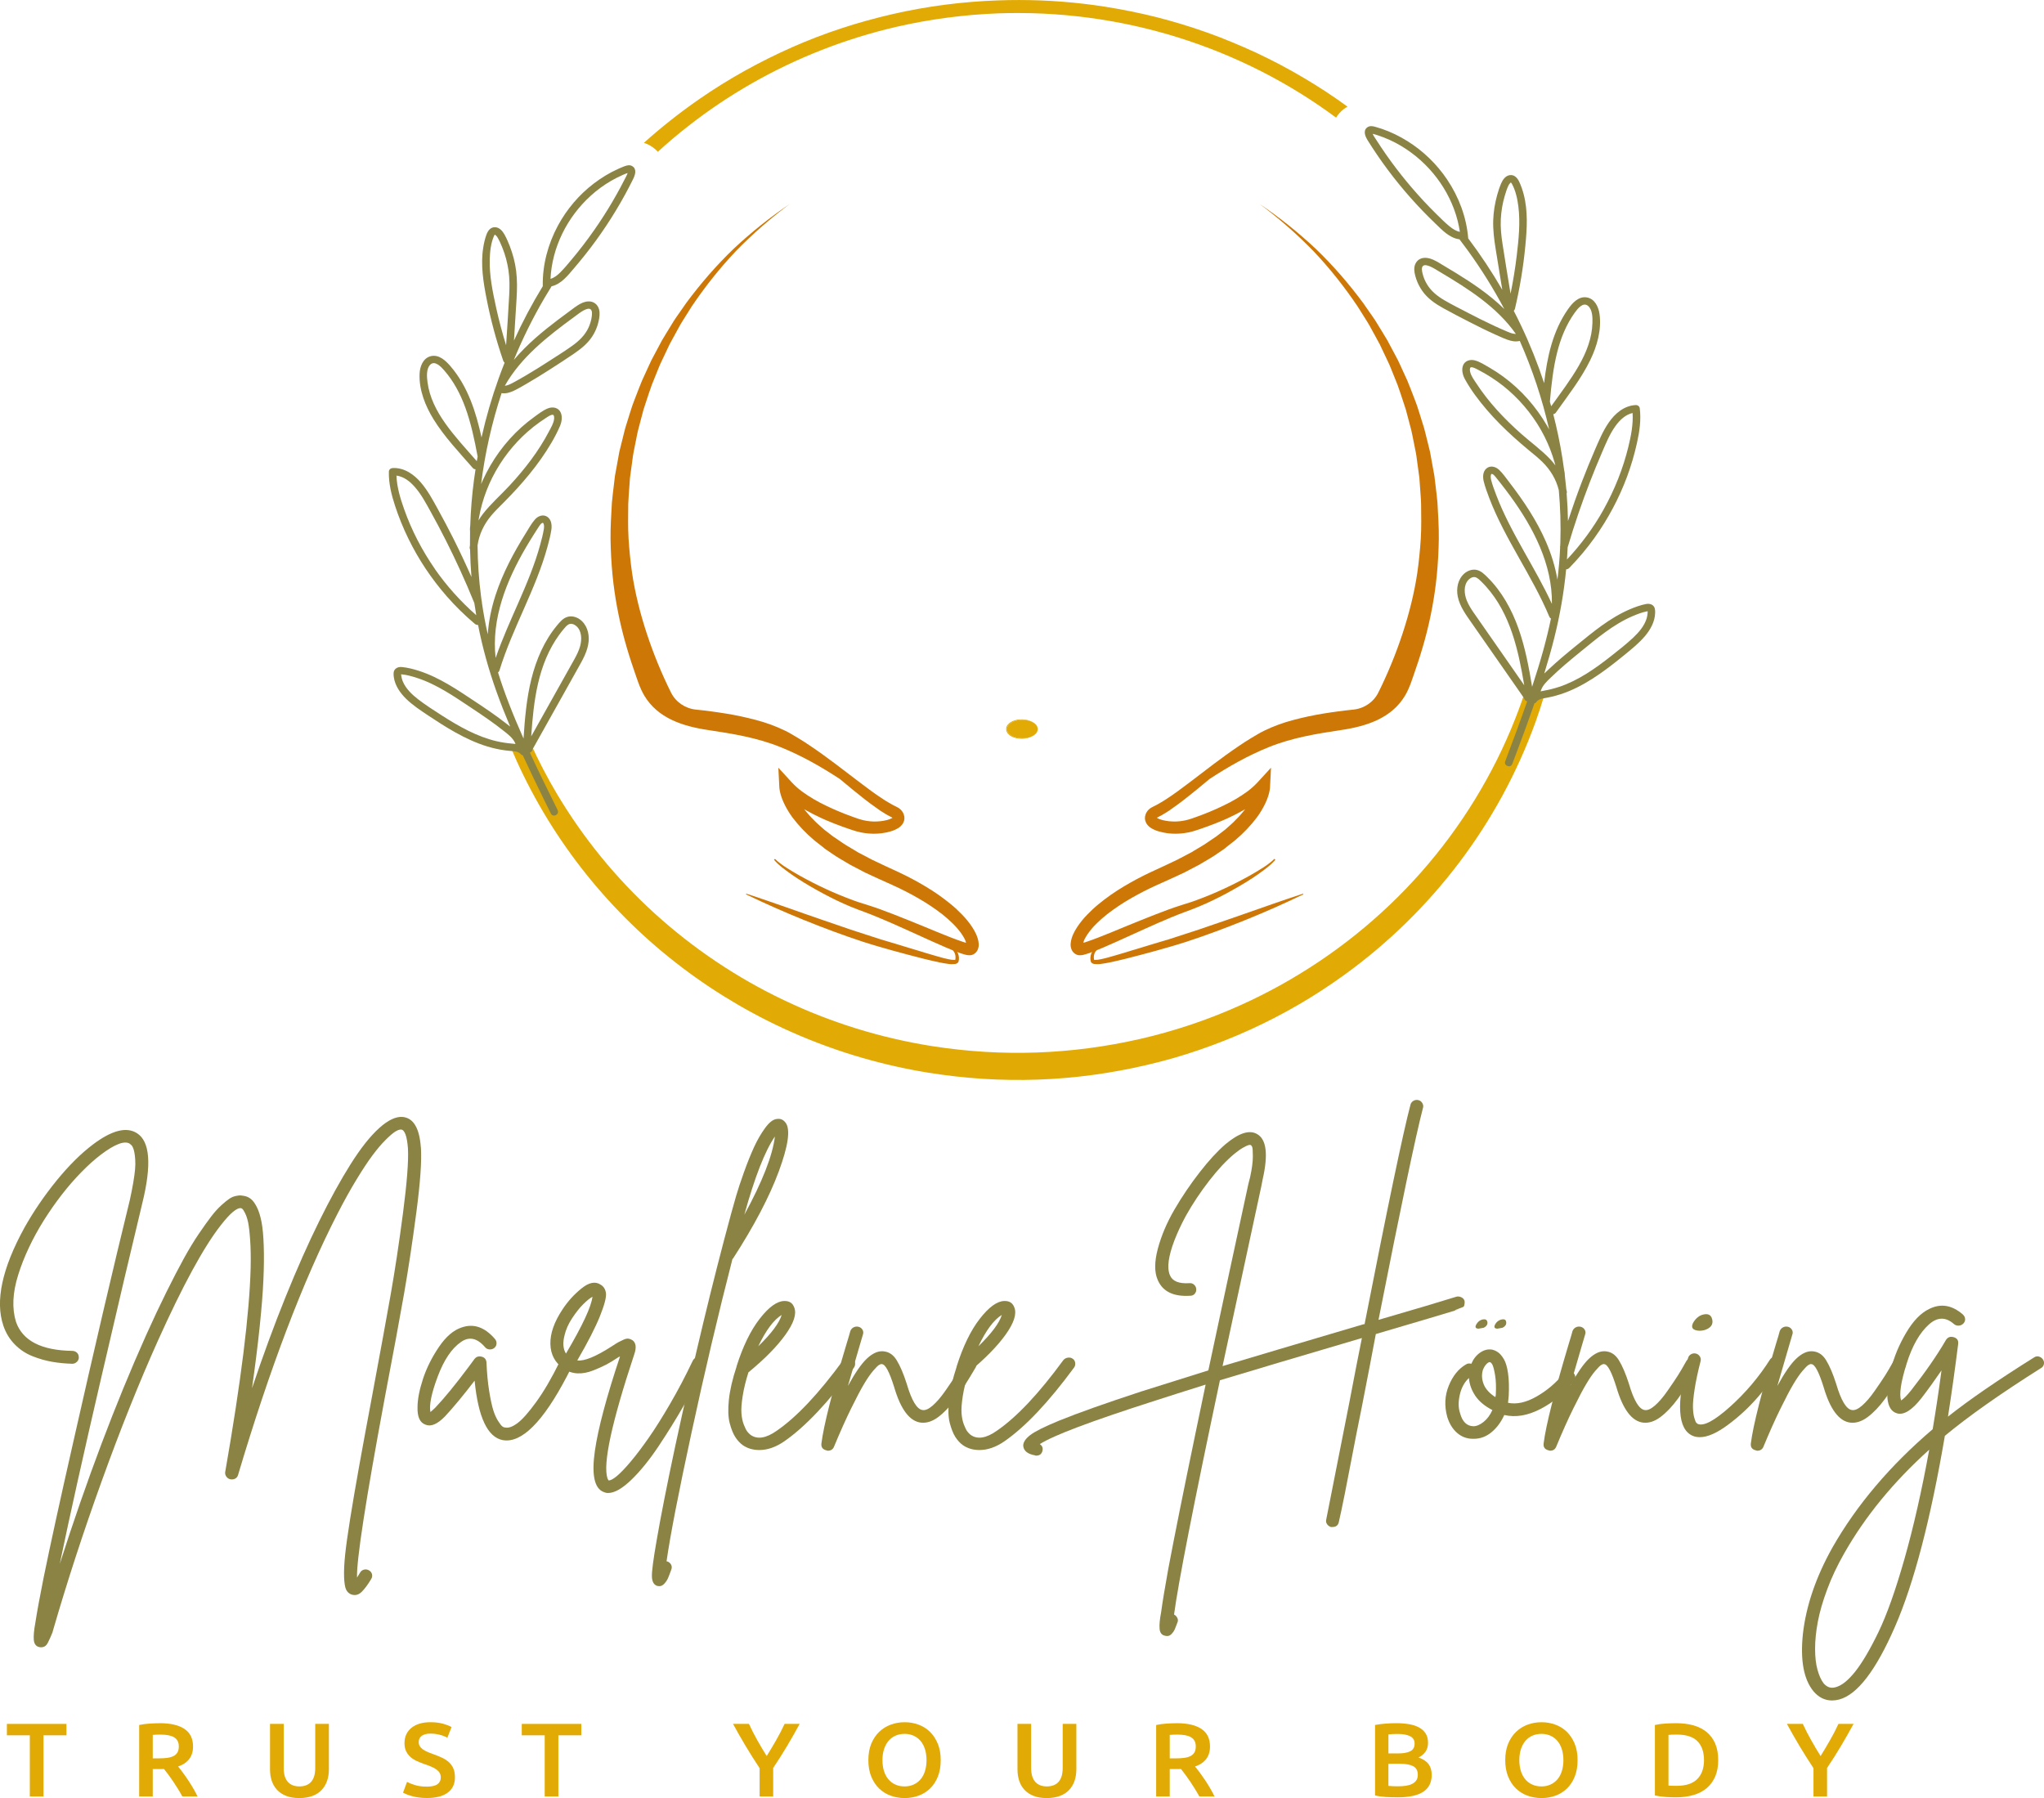 <svg width="108" height="95" viewBox="0 0 108 95" fill="none" xmlns="http://www.w3.org/2000/svg">
<g clip-path="url(#clip0_119_276)">
<path d="M71.201 5.633C71.131 5.672 71.062 5.717 70.998 5.767C70.846 5.884 70.705 6.035 70.594 6.214C69.991 5.767 69.364 5.339 68.723 4.942C68.064 4.531 67.364 4.136 66.647 3.77C65.942 3.412 65.212 3.078 64.475 2.778C63.74 2.479 62.981 2.208 62.223 1.971C61.473 1.737 60.694 1.531 59.911 1.357C59.148 1.188 58.355 1.048 57.551 0.939C56.757 0.833 55.953 0.76 55.164 0.721C54.707 0.699 54.241 0.688 53.781 0.688C53.445 0.688 53.105 0.693 52.768 0.705C50.944 0.772 49.117 1.014 47.341 1.423C46.009 1.733 44.691 2.141 43.424 2.639C42.16 3.132 40.917 3.725 39.731 4.402C38.548 5.077 37.407 5.843 36.343 6.679C35.803 7.101 35.271 7.55 34.759 8.02C34.653 7.903 34.531 7.804 34.407 7.726C34.287 7.649 34.157 7.589 34.022 7.547C34.938 6.724 35.926 5.944 36.961 5.227C37.721 4.701 38.521 4.203 39.34 3.747C39.75 3.52 40.167 3.298 40.582 3.093C40.982 2.894 41.397 2.698 41.848 2.498C42.703 2.12 43.586 1.781 44.47 1.492C45.321 1.212 46.23 0.959 47.175 0.742C48.998 0.325 50.871 0.084 52.742 0.021C53.107 0.007 53.477 0.001 53.843 0.001C55.345 0.001 56.861 0.117 58.348 0.348C59.325 0.503 60.226 0.684 61.101 0.905C62 1.132 62.904 1.407 63.789 1.723C64.238 1.883 64.679 2.053 65.1 2.229C65.521 2.402 65.952 2.593 66.383 2.79C67.237 3.191 68.073 3.631 68.866 4.102C69.668 4.574 70.453 5.089 71.201 5.635V5.633Z" fill="#E1AA05"/>
<path d="M81.293 36.594C81.187 36.539 81.115 36.441 81.07 36.336H80.647C80.468 36.894 80.27 37.446 80.054 37.991C79.763 38.729 79.44 39.453 79.085 40.164C78.729 40.874 78.344 41.568 77.928 42.246C77.512 42.925 77.067 43.584 76.594 44.224C76.12 44.865 75.619 45.485 75.091 46.084C74.562 46.682 74.009 47.257 73.43 47.809C72.85 48.361 72.249 48.887 71.624 49.388C70.998 49.889 70.353 50.363 69.686 50.81C69.019 51.256 68.335 51.674 67.632 52.064C66.928 52.453 66.21 52.812 65.475 53.14C63.794 53.893 62.054 54.475 60.256 54.889C56.622 55.719 52.963 55.849 49.278 55.276C47.911 55.061 46.567 54.749 45.246 54.34C43.925 53.93 42.643 53.429 41.398 52.833C40.153 52.239 38.959 51.557 37.818 50.789C36.675 50.022 35.598 49.176 34.582 48.253C33.568 47.329 32.628 46.339 31.763 45.279C30.898 44.219 30.117 43.103 29.419 41.931C28.905 41.065 28.444 40.175 28.029 39.262C27.987 39.287 27.945 39.309 27.898 39.322C27.748 39.365 27.59 39.379 27.436 39.39C27.416 39.391 27.293 39.41 27.303 39.405C27.256 39.416 27.21 39.429 27.163 39.447C27.103 39.47 27.042 39.475 26.982 39.471C27.083 39.712 27.185 39.951 27.293 40.19C27.535 40.725 27.794 41.251 28.07 41.771C28.345 42.29 28.637 42.8 28.944 43.302C29.252 43.803 29.575 44.294 29.914 44.776C30.253 45.258 30.606 45.729 30.975 46.19C31.343 46.651 31.727 47.099 32.123 47.536C32.52 47.973 32.931 48.398 33.354 48.81C33.778 49.223 34.214 49.622 34.663 50.008C35.112 50.393 35.573 50.765 36.046 51.123C36.519 51.482 37.002 51.825 37.496 52.154C37.99 52.483 38.494 52.795 39.007 53.094C39.522 53.392 40.044 53.674 40.575 53.941C41.107 54.207 41.647 54.457 42.195 54.691C42.742 54.925 43.297 55.142 43.858 55.342C44.419 55.543 44.987 55.726 45.56 55.891C46.132 56.057 46.71 56.205 47.292 56.336C47.874 56.467 48.46 56.58 49.049 56.675C52.923 57.298 56.768 57.164 60.586 56.269C61.058 56.16 61.526 56.039 61.991 55.906C62.456 55.772 62.917 55.626 63.374 55.469C64.289 55.155 65.186 54.799 66.063 54.399C67.823 53.597 69.481 52.63 71.041 51.5C72.197 50.664 73.283 49.747 74.3 48.752C75.317 47.758 76.253 46.695 77.108 45.563C77.963 44.431 78.728 43.244 79.403 42.002C80.077 40.758 80.654 39.474 81.134 38.147C81.311 37.656 81.471 37.159 81.619 36.66C81.505 36.669 81.398 36.65 81.293 36.596V36.594Z" fill="#E1AA05"/>
<path d="M54.829 38.52C54.829 38.585 54.809 38.646 54.767 38.706C54.727 38.765 54.668 38.818 54.592 38.864C54.516 38.91 54.429 38.944 54.33 38.969C54.23 38.994 54.127 39.006 54.02 39.006C53.913 39.006 53.81 38.993 53.711 38.969C53.612 38.944 53.524 38.91 53.449 38.864C53.373 38.818 53.314 38.765 53.273 38.706C53.233 38.646 53.212 38.585 53.212 38.52C53.212 38.455 53.232 38.393 53.273 38.334C53.315 38.274 53.373 38.222 53.449 38.176C53.524 38.13 53.612 38.096 53.711 38.07C53.81 38.045 53.914 38.034 54.02 38.034C54.127 38.034 54.23 38.046 54.33 38.07C54.429 38.096 54.516 38.13 54.592 38.176C54.668 38.222 54.727 38.274 54.767 38.334C54.808 38.393 54.829 38.455 54.829 38.52Z" fill="#E1AA05"/>
<path d="M54.826 38.52C54.822 38.432 54.79 38.356 54.729 38.291C54.669 38.228 54.599 38.179 54.52 38.142C54.184 37.994 53.849 37.994 53.516 38.142C53.436 38.179 53.366 38.228 53.306 38.291C53.244 38.354 53.212 38.43 53.212 38.518C53.212 38.605 53.244 38.682 53.306 38.745C53.366 38.807 53.436 38.856 53.516 38.893C53.851 39.04 54.186 39.04 54.52 38.893C54.598 38.856 54.669 38.807 54.729 38.745C54.789 38.681 54.821 38.605 54.826 38.518V38.52ZM54.831 38.52C54.829 38.61 54.797 38.687 54.736 38.754C54.676 38.819 54.607 38.87 54.527 38.907C54.367 38.985 54.197 39.026 54.019 39.03C53.838 39.037 53.664 39.006 53.498 38.935C53.412 38.897 53.339 38.845 53.275 38.778C53.201 38.707 53.164 38.62 53.164 38.519C53.164 38.417 53.201 38.331 53.275 38.26C53.339 38.193 53.413 38.142 53.498 38.103C53.664 38.033 53.838 38 54.019 38.008C54.197 38.012 54.367 38.053 54.527 38.13C54.607 38.168 54.676 38.219 54.736 38.284C54.797 38.35 54.829 38.428 54.831 38.518V38.52Z" fill="#E1AA05"/>
<path d="M26.252 39.166C25.729 39.043 25.227 38.848 24.747 38.611C24.259 38.368 23.792 38.088 23.335 37.794C22.914 37.523 22.487 37.252 22.091 36.946C21.762 36.691 21.437 36.381 21.278 35.991C21.244 35.907 21.221 35.819 21.206 35.729C21.206 35.723 21.196 35.669 21.192 35.627C21.204 35.627 21.216 35.628 21.228 35.629C21.497 35.654 21.771 35.734 22.027 35.816C23.096 36.162 24.031 36.821 24.954 37.434C25.532 37.818 26.105 38.208 26.646 38.641C26.862 38.812 27.097 38.994 27.213 39.248C27.221 39.268 27.23 39.287 27.238 39.307C27.169 39.297 27.099 39.29 27.03 39.285C26.768 39.264 26.509 39.225 26.253 39.165L26.252 39.166ZM29.557 33.526C29.628 33.428 29.704 33.33 29.783 33.237C29.856 33.151 29.933 33.053 30.034 32.995C30.168 32.916 30.333 32.979 30.443 33.071C30.75 33.328 30.749 33.798 30.65 34.148C30.582 34.388 30.47 34.61 30.349 34.83C30.217 35.071 30.08 35.312 29.945 35.552C29.674 36.036 29.403 36.519 29.133 37.002C28.833 37.538 28.535 38.072 28.235 38.606C28.179 38.706 28.124 38.804 28.068 38.903C28.195 37.034 28.416 35.088 29.555 33.527L29.557 33.526ZM27.794 28.913C27.943 28.661 28.095 28.413 28.252 28.166C28.327 28.048 28.401 27.93 28.479 27.814C28.524 27.747 28.576 27.665 28.646 27.633C28.681 27.616 28.699 27.622 28.72 27.669C28.758 27.755 28.748 27.867 28.734 27.957C28.694 28.224 28.62 28.492 28.55 28.753C28.262 29.82 27.829 30.842 27.386 31.854C26.964 32.814 26.531 33.772 26.188 34.763C25.952 32.7 26.759 30.674 27.795 28.913H27.794ZM22.976 30.056C22.299 29.079 21.745 28.015 21.352 26.899C21.15 26.328 20.969 25.734 20.948 25.127C21.335 25.181 21.653 25.428 21.911 25.721C22.26 26.115 22.505 26.585 22.758 27.04C23.316 28.047 23.835 29.074 24.312 30.12C24.576 30.696 24.825 31.277 25.063 31.863C25.094 32.077 25.127 32.291 25.164 32.504C24.338 31.777 23.598 30.956 22.973 30.057L22.976 30.056ZM27.892 22.798C28.091 22.624 28.298 22.459 28.513 22.307C28.607 22.24 28.702 22.176 28.799 22.113C28.899 22.049 29.006 21.969 29.12 21.928C29.151 21.918 29.182 21.91 29.214 21.916C29.265 21.925 29.206 21.91 29.247 21.931C29.218 21.917 29.261 21.956 29.247 21.931C29.281 21.995 29.286 22.061 29.275 22.15C29.247 22.372 29.117 22.582 29.015 22.779C28.466 23.833 27.73 24.784 26.921 25.658C26.459 26.156 25.938 26.611 25.521 27.147C25.433 27.26 25.355 27.377 25.283 27.498C25.291 27.448 25.298 27.399 25.308 27.349C25.351 27.103 25.408 26.859 25.475 26.618C25.612 26.132 25.795 25.659 26.024 25.207C26.486 24.297 27.12 23.475 27.892 22.797V22.798ZM23.529 22.37C23.066 21.72 22.692 20.992 22.589 20.198C22.553 19.916 22.512 19.487 22.735 19.266C22.977 19.027 23.307 19.383 23.458 19.554C23.965 20.13 24.328 20.82 24.587 21.534C24.892 22.372 25.073 23.246 25.237 24.119C25.237 24.119 25.237 24.12 25.237 24.121C25.222 24.202 25.207 24.285 25.193 24.366C24.624 23.715 24.03 23.075 23.528 22.371L23.529 22.37ZM26.216 16.259C26.031 15.418 25.852 14.554 25.877 13.69C25.889 13.286 25.937 12.844 26.1 12.469C26.112 12.442 26.127 12.42 26.143 12.396C26.143 12.395 26.143 12.395 26.144 12.394C26.149 12.396 26.154 12.398 26.15 12.395C26.18 12.424 26.243 12.471 26.276 12.525C26.382 12.695 26.462 12.887 26.538 13.071C26.695 13.457 26.803 13.862 26.865 14.273C26.931 14.708 26.928 15.147 26.905 15.586C26.858 16.471 26.799 17.356 26.741 18.241C26.539 17.588 26.363 16.927 26.215 16.259H26.216ZM31.209 10.345C31.542 10.043 31.906 9.775 32.296 9.55C32.495 9.436 32.7 9.332 32.911 9.24C32.956 9.22 33.002 9.2 33.049 9.181C33.082 9.168 33.124 9.157 33.16 9.143C33.157 9.155 33.154 9.167 33.152 9.172C33.12 9.265 33.045 9.394 32.993 9.498C32.923 9.634 32.852 9.77 32.781 9.905C32.642 10.163 32.498 10.419 32.349 10.673C32.052 11.178 31.734 11.674 31.397 12.155C31.023 12.689 30.627 13.209 30.207 13.709C30.014 13.94 29.82 14.175 29.606 14.39C29.455 14.54 29.292 14.675 29.087 14.733C29.168 13.071 29.965 11.474 31.21 10.345L31.209 10.345ZM33.168 9.066C33.168 9.066 33.172 9.072 33.172 9.078C33.168 9.071 33.164 9.066 33.168 9.066ZM33.205 9.12C33.205 9.12 33.205 9.12 33.206 9.12C33.222 9.139 33.217 9.133 33.205 9.12ZM30.35 16.738C30.509 16.622 30.665 16.492 30.84 16.399C30.946 16.343 31.106 16.274 31.197 16.337C31.309 16.415 31.28 16.617 31.265 16.735C31.239 16.93 31.18 17.125 31.098 17.305C30.916 17.702 30.606 18.002 30.253 18.257C29.882 18.525 29.491 18.768 29.106 19.017C28.67 19.3 28.23 19.578 27.78 19.841C27.553 19.975 27.324 20.106 27.09 20.23C26.956 20.301 26.82 20.368 26.673 20.383C27.53 18.865 28.952 17.76 30.35 16.737V16.738ZM29.464 42.801C28.966 41.794 28.467 40.784 27.997 39.763C28.075 39.737 28.132 39.667 28.146 39.573C28.146 39.571 28.146 39.569 28.146 39.567C28.153 39.56 28.158 39.553 28.163 39.546C28.202 39.485 28.234 39.421 28.269 39.358C28.339 39.233 28.409 39.108 28.479 38.983C28.613 38.743 28.747 38.505 28.88 38.266C29.154 37.777 29.429 37.288 29.702 36.799C29.976 36.31 30.25 35.821 30.523 35.331C30.776 34.881 31.05 34.42 31.101 33.899C31.144 33.462 31.006 32.987 30.632 32.721C30.457 32.597 30.219 32.531 30.006 32.586C29.753 32.651 29.589 32.856 29.431 33.045C28.755 33.857 28.333 34.852 28.08 35.862C27.821 36.897 27.731 37.961 27.662 39.021C27.388 38.404 27.125 37.782 26.882 37.152C26.675 36.616 26.485 36.075 26.314 35.528C26.348 35.506 26.375 35.471 26.391 35.42C27.077 33.176 28.319 31.133 28.934 28.864C29.012 28.577 29.087 28.285 29.132 27.991C29.167 27.758 29.141 27.468 28.933 27.315C28.71 27.152 28.433 27.256 28.268 27.443C28.081 27.655 27.943 27.914 27.794 28.151C27.142 29.193 26.556 30.288 26.179 31.458C25.964 32.125 25.821 32.816 25.772 33.513C25.649 32.966 25.546 32.413 25.464 31.856C25.468 31.821 25.462 31.784 25.45 31.749C25.44 31.678 25.429 31.608 25.42 31.537C25.302 30.634 25.241 29.724 25.233 28.814C25.314 28.236 25.569 27.703 25.947 27.25C26.16 26.995 26.402 26.764 26.637 26.527C26.87 26.291 27.1 26.051 27.324 25.805C27.777 25.306 28.208 24.785 28.594 24.234C28.974 23.691 29.328 23.114 29.589 22.507C29.68 22.293 29.723 22.028 29.631 21.807C29.517 21.533 29.208 21.473 28.95 21.576C28.692 21.678 28.453 21.868 28.231 22.028C27.994 22.198 27.767 22.381 27.55 22.575C26.68 23.358 25.988 24.317 25.509 25.374C25.478 25.441 25.45 25.509 25.421 25.576C25.623 23.945 25.989 22.334 26.503 20.769C26.51 20.77 26.515 20.773 26.522 20.774C26.737 20.805 26.95 20.738 27.142 20.648C27.358 20.547 27.565 20.424 27.772 20.305C28.218 20.049 28.655 19.778 29.087 19.5C29.511 19.228 29.934 18.955 30.349 18.671C30.753 18.394 31.128 18.081 31.369 17.651C31.483 17.447 31.572 17.227 31.623 16.999C31.67 16.793 31.708 16.564 31.655 16.355C31.602 16.148 31.446 15.976 31.226 15.935C31.023 15.898 30.82 15.964 30.644 16.061C30.444 16.169 30.265 16.318 30.081 16.451C29.88 16.599 29.678 16.748 29.479 16.899C29.08 17.201 28.687 17.512 28.312 17.842C27.898 18.206 27.503 18.596 27.149 19.017C27.613 17.887 28.156 16.789 28.776 15.732C28.891 15.536 29.009 15.341 29.131 15.146C29.135 15.14 29.137 15.133 29.141 15.126C29.659 15.011 30.013 14.543 30.336 14.165C30.748 13.684 31.141 13.189 31.511 12.678C32.246 11.663 32.896 10.588 33.449 9.469C33.554 9.258 33.668 8.938 33.409 8.779C33.278 8.699 33.136 8.732 33.002 8.782C32.881 8.828 32.76 8.878 32.642 8.933C32.19 9.137 31.765 9.399 31.372 9.698C30.591 10.293 29.943 11.061 29.481 11.917C28.954 12.895 28.66 13.993 28.679 15.1C28.679 15.107 28.68 15.113 28.681 15.119C28.114 16.046 27.604 17.007 27.156 17.996C27.202 17.259 27.249 16.523 27.294 15.786C27.324 15.288 27.334 14.794 27.27 14.299C27.213 13.852 27.096 13.417 26.933 12.997C26.853 12.79 26.764 12.585 26.656 12.391C26.558 12.214 26.399 12.023 26.178 12.006C25.911 11.985 25.772 12.2 25.695 12.418C25.619 12.634 25.568 12.857 25.533 13.082C25.388 13.985 25.537 14.908 25.712 15.796C25.928 16.9 26.222 17.989 26.588 19.055C26.603 19.097 26.628 19.135 26.662 19.162C26.555 19.433 26.451 19.706 26.352 19.98C25.984 21.006 25.68 22.053 25.443 23.113C25.148 21.759 24.717 20.41 23.795 19.34C23.545 19.05 23.187 18.713 22.762 18.818C22.341 18.923 22.183 19.378 22.169 19.76C22.137 20.597 22.466 21.435 22.901 22.142C23.479 23.081 24.259 23.895 24.982 24.727C25.025 24.776 25.076 24.795 25.126 24.793C25.096 24.983 25.069 25.174 25.043 25.365C24.937 26.167 24.872 26.973 24.846 27.78C24.842 27.805 24.839 27.831 24.837 27.857C24.831 27.924 24.826 27.996 24.837 28.064C24.832 28.312 24.83 28.561 24.832 28.81C24.826 28.847 24.82 28.885 24.817 28.922C24.813 28.964 24.821 28.999 24.837 29.028C24.847 29.515 24.871 30.002 24.911 30.487C24.611 29.807 24.296 29.133 23.962 28.468C23.696 27.937 23.418 27.413 23.131 26.893C22.867 26.415 22.607 25.927 22.249 25.506C21.876 25.067 21.363 24.702 20.753 24.728C20.646 24.732 20.551 24.806 20.547 24.918C20.532 25.542 20.684 26.151 20.879 26.741C21.072 27.327 21.305 27.901 21.576 28.455C22.11 29.552 22.796 30.579 23.603 31.502C24.059 32.024 24.556 32.511 25.088 32.959C25.138 33.001 25.2 33.024 25.26 33.02C25.494 34.218 25.823 35.395 26.236 36.551C26.458 37.171 26.7 37.782 26.955 38.388C26.861 38.314 26.766 38.241 26.672 38.169C26.176 37.785 25.655 37.432 25.131 37.085C24.179 36.453 23.212 35.785 22.106 35.435C21.827 35.347 21.531 35.271 21.239 35.243C21.119 35.231 20.99 35.252 20.9 35.335C20.775 35.45 20.787 35.616 20.807 35.767C20.868 36.218 21.142 36.615 21.465 36.928C21.814 37.267 22.226 37.536 22.63 37.806C23.093 38.114 23.56 38.416 24.046 38.688C24.59 38.992 25.16 39.261 25.759 39.443C26.064 39.535 26.377 39.603 26.692 39.646C26.846 39.667 27 39.676 27.153 39.692C27.289 39.707 27.423 39.735 27.513 39.842C27.546 39.881 27.585 39.901 27.624 39.907C27.993 40.709 28.378 41.503 28.767 42.295C28.881 42.526 28.994 42.756 29.109 42.987C29.221 43.215 29.575 43.031 29.463 42.805L29.464 42.801Z" fill="#8A8343"/>
<path d="M82.371 36.296C82.879 36.125 83.36 35.883 83.814 35.601C84.276 35.314 84.713 34.99 85.139 34.653C85.531 34.344 85.929 34.034 86.293 33.691C86.596 33.406 86.888 33.067 87.008 32.664C87.033 32.577 87.048 32.486 87.055 32.396C87.055 32.391 87.058 32.336 87.058 32.295C87.046 32.297 87.033 32.298 87.023 32.3C86.757 32.351 86.493 32.455 86.246 32.561C85.216 33.006 84.351 33.751 83.493 34.449C82.956 34.885 82.424 35.328 81.928 35.81C81.73 36.001 81.515 36.204 81.423 36.467C81.416 36.487 81.409 36.508 81.403 36.528C81.471 36.511 81.539 36.499 81.608 36.486C81.867 36.44 82.121 36.377 82.369 36.293L82.371 36.296ZM78.525 30.996C78.444 30.905 78.359 30.815 78.271 30.729C78.19 30.65 78.102 30.56 77.998 30.512C77.856 30.447 77.698 30.526 77.597 30.627C77.317 30.911 77.364 31.379 77.497 31.718C77.589 31.951 77.722 32.162 77.864 32.368C78.02 32.596 78.18 32.821 78.338 33.048C78.655 33.504 78.973 33.959 79.29 34.415C79.64 34.919 79.991 35.422 80.342 35.926C80.407 36.019 80.472 36.112 80.537 36.205C80.226 34.356 79.813 32.44 78.525 30.995V30.996ZM79.823 26.238C79.651 26.002 79.474 25.769 79.293 25.538C79.206 25.428 79.12 25.317 79.032 25.209C78.981 25.146 78.92 25.071 78.849 25.044C78.813 25.03 78.794 25.037 78.778 25.086C78.75 25.175 78.771 25.286 78.792 25.374C78.859 25.636 78.959 25.895 79.055 26.149C79.447 27.184 79.979 28.16 80.519 29.125C81.034 30.042 81.56 30.954 81.999 31.907C82.03 29.832 81.025 27.892 79.821 26.237L79.823 26.238ZM84.731 26.918C85.308 25.881 85.754 24.771 86.035 23.622C86.179 23.034 86.3 22.426 86.262 21.82C85.882 21.91 85.59 22.186 85.363 22.501C85.054 22.926 84.857 23.417 84.65 23.895C84.194 24.949 83.78 26.022 83.407 27.107C83.203 27.705 83.01 28.308 82.832 28.914C82.823 29.131 82.811 29.346 82.795 29.561C83.545 28.761 84.201 27.872 84.732 26.918H84.731ZM79.12 20.16C78.905 20.006 78.683 19.862 78.454 19.73C78.354 19.672 78.252 19.617 78.15 19.564C78.043 19.51 77.93 19.44 77.813 19.411C77.781 19.402 77.75 19.398 77.718 19.408C77.668 19.421 77.727 19.401 77.686 19.427C77.674 19.453 77.713 19.409 77.686 19.427C77.658 19.492 77.66 19.559 77.68 19.647C77.73 19.866 77.88 20.063 78.001 20.248C78.65 21.246 79.477 22.122 80.37 22.915C80.879 23.367 81.442 23.77 81.911 24.264C82.009 24.367 82.098 24.477 82.183 24.591C82.17 24.542 82.157 24.494 82.144 24.445C82.076 24.204 81.996 23.966 81.905 23.733C81.721 23.263 81.492 22.808 81.219 22.381C80.669 21.519 79.958 20.76 79.121 20.159L79.12 20.16ZM83.42 19.321C83.817 18.63 84.118 17.869 84.14 17.07C84.149 16.786 84.148 16.356 83.902 16.156C83.639 15.941 83.345 16.327 83.212 16.511C82.763 17.132 82.471 17.853 82.284 18.588C82.064 19.452 81.969 20.339 81.892 21.223C81.892 21.223 81.892 21.224 81.892 21.225C81.915 21.305 81.938 21.385 81.961 21.465C82.463 20.763 82.991 20.069 83.421 19.322L83.42 19.321ZM80.142 13.494C80.243 12.639 80.336 11.761 80.226 10.903C80.175 10.502 80.083 10.068 79.884 9.71C79.87 9.684 79.853 9.663 79.834 9.641C79.834 9.64 79.834 9.64 79.831 9.639C79.826 9.641 79.823 9.644 79.825 9.641C79.798 9.673 79.741 9.726 79.712 9.783C79.623 9.962 79.563 10.161 79.506 10.352C79.388 10.75 79.32 11.165 79.299 11.579C79.277 12.019 79.323 12.455 79.39 12.89C79.524 13.767 79.67 14.642 79.814 15.517C79.951 14.847 80.061 14.173 80.142 13.494ZM74.588 8.082C74.227 7.813 73.839 7.58 73.427 7.393C73.218 7.298 73.004 7.215 72.785 7.144C72.737 7.128 72.69 7.113 72.642 7.099C72.608 7.088 72.566 7.082 72.528 7.072C72.532 7.084 72.538 7.095 72.54 7.1C72.582 7.19 72.668 7.31 72.731 7.409C72.814 7.539 72.897 7.666 72.983 7.794C73.146 8.038 73.314 8.278 73.488 8.517C73.835 8.992 74.2 9.455 74.583 9.902C75.007 10.399 75.453 10.877 75.921 11.336C76.136 11.548 76.353 11.764 76.586 11.956C76.751 12.091 76.927 12.21 77.137 12.249C76.891 10.603 75.941 9.088 74.589 8.082H74.588ZM72.512 6.995C72.512 6.995 72.508 7 72.509 7.008C72.513 7 72.515 6.995 72.512 6.995ZM72.48 7.052C72.48 7.052 72.48 7.052 72.479 7.052C72.465 7.073 72.471 7.066 72.48 7.052ZM76.074 14.364C75.904 14.263 75.737 14.149 75.554 14.073C75.444 14.027 75.277 13.974 75.192 14.046C75.088 14.133 75.138 14.331 75.164 14.448C75.209 14.64 75.287 14.83 75.387 15C75.608 15.378 75.946 15.647 76.323 15.867C76.719 16.098 77.132 16.303 77.539 16.515C78.001 16.756 78.467 16.991 78.94 17.21C79.18 17.322 79.421 17.431 79.665 17.531C79.806 17.59 79.947 17.643 80.095 17.644C79.092 16.214 77.568 15.25 76.075 14.364H76.074ZM79.533 40.22C79.93 39.17 80.325 38.117 80.692 37.057C80.612 37.038 80.547 36.974 80.525 36.882C80.525 36.88 80.525 36.878 80.525 36.876C80.518 36.87 80.511 36.864 80.507 36.857C80.463 36.801 80.424 36.739 80.384 36.681C80.302 36.562 80.22 36.444 80.138 36.327C79.981 36.103 79.824 35.877 79.667 35.652C79.346 35.191 79.025 34.731 78.704 34.27C78.383 33.809 78.062 33.348 77.74 32.887C77.445 32.463 77.126 32.03 77.024 31.516C76.938 31.086 77.028 30.6 77.375 30.299C77.537 30.158 77.767 30.071 77.985 30.104C78.243 30.145 78.426 30.333 78.601 30.507C79.353 31.251 79.873 32.201 80.224 33.182C80.584 34.187 80.779 35.237 80.953 36.287C81.164 35.646 81.364 35.002 81.544 34.352C81.696 33.8 81.832 33.242 81.949 32.682C81.913 32.664 81.882 32.632 81.862 32.583C80.957 30.414 79.519 28.498 78.683 26.299C78.578 26.02 78.473 25.736 78.4 25.449C78.342 25.22 78.339 24.928 78.532 24.757C78.738 24.573 79.024 24.651 79.206 24.821C79.412 25.014 79.576 25.259 79.748 25.481C80.499 26.457 81.192 27.491 81.682 28.618C81.962 29.262 82.174 29.937 82.291 30.626C82.36 30.069 82.408 29.509 82.433 28.947C82.426 28.912 82.428 28.875 82.438 28.839C82.441 28.768 82.444 28.696 82.446 28.625C82.474 27.715 82.444 26.803 82.363 25.896C82.224 25.329 81.919 24.822 81.498 24.408C81.26 24.174 80.995 23.967 80.739 23.754C80.483 23.541 80.23 23.323 79.984 23.101C79.483 22.647 79.002 22.17 78.564 21.658C78.132 21.154 77.722 20.614 77.403 20.034C77.291 19.829 77.222 19.569 77.291 19.341C77.378 19.058 77.68 18.968 77.947 19.046C78.213 19.123 78.47 19.29 78.707 19.427C78.96 19.573 79.204 19.734 79.439 19.907C80.383 20.603 81.165 21.494 81.746 22.499C81.784 22.563 81.819 22.627 81.854 22.692C81.491 21.088 80.968 19.518 80.301 18.011C80.294 18.013 80.289 18.015 80.283 18.016C80.071 18.068 79.853 18.021 79.652 17.95C79.427 17.869 79.21 17.767 78.992 17.669C78.522 17.457 78.061 17.228 77.603 16.992C77.155 16.761 76.706 16.53 76.265 16.286C75.835 16.049 75.432 15.772 75.149 15.368C75.015 15.175 74.905 14.964 74.831 14.743C74.765 14.542 74.703 14.318 74.736 14.105C74.768 13.894 74.907 13.707 75.121 13.647C75.319 13.59 75.529 13.637 75.714 13.717C75.923 13.807 76.116 13.936 76.311 14.052C76.526 14.18 76.742 14.309 76.955 14.44C77.382 14.702 77.803 14.975 78.21 15.268C78.658 15.591 79.089 15.943 79.484 16.327C78.911 15.247 78.261 14.205 77.54 13.213C77.406 13.028 77.268 12.845 77.129 12.663C77.124 12.657 77.122 12.651 77.118 12.645C76.589 12.58 76.192 12.147 75.832 11.801C75.374 11.362 74.935 10.907 74.516 10.432C73.683 9.492 72.931 8.483 72.269 7.422C72.144 7.221 71.999 6.914 72.241 6.731C72.364 6.639 72.508 6.658 72.647 6.695C72.772 6.73 72.897 6.768 73.02 6.81C73.49 6.971 73.938 7.191 74.359 7.452C75.194 7.97 75.917 8.674 76.461 9.482C77.082 10.405 77.483 11.47 77.575 12.575C77.575 12.581 77.575 12.587 77.575 12.593C78.231 13.463 78.833 14.371 79.377 15.311C79.257 14.583 79.139 13.854 79.022 13.124C78.943 12.632 78.883 12.141 78.898 11.641C78.912 11.191 78.984 10.748 79.104 10.313C79.162 10.1 79.232 9.887 79.32 9.684C79.4 9.499 79.54 9.293 79.758 9.256C80.021 9.21 80.182 9.41 80.279 9.619C80.376 9.827 80.449 10.043 80.507 10.265C80.74 11.15 80.683 12.082 80.596 12.983C80.49 14.102 80.305 15.214 80.047 16.309C80.036 16.353 80.014 16.393 79.984 16.423C80.118 16.682 80.249 16.945 80.373 17.208C80.842 18.194 81.247 19.206 81.587 20.241C81.747 18.864 82.043 17.481 82.855 16.328C83.075 16.017 83.398 15.647 83.831 15.712C84.261 15.776 84.462 16.213 84.515 16.593C84.63 17.422 84.385 18.288 84.022 19.032C83.54 20.021 82.843 20.905 82.206 21.802C82.169 21.855 82.12 21.878 82.07 21.881C82.118 22.068 82.165 22.255 82.208 22.444C82.393 23.23 82.537 24.028 82.644 24.828C82.649 24.853 82.655 24.878 82.659 24.903C82.673 24.97 82.684 25.041 82.681 25.109C82.711 25.357 82.737 25.604 82.76 25.852C82.768 25.889 82.779 25.925 82.786 25.963C82.795 26.005 82.79 26.039 82.777 26.07C82.816 26.556 82.84 27.041 82.848 27.529C83.08 26.824 83.326 26.124 83.593 25.43C83.805 24.877 84.029 24.328 84.265 23.783C84.482 23.283 84.693 22.771 85.006 22.319C85.335 21.847 85.81 21.435 86.418 21.402C86.525 21.395 86.627 21.46 86.641 21.571C86.719 22.19 86.627 22.811 86.491 23.416C86.357 24.018 86.182 24.611 85.968 25.19C85.543 26.331 84.963 27.419 84.251 28.414C83.849 28.977 83.402 29.509 82.917 30.005C82.872 30.051 82.812 30.08 82.751 30.081C82.636 31.296 82.425 32.499 82.128 33.689C81.969 34.326 81.788 34.958 81.594 35.585C81.679 35.502 81.768 35.421 81.853 35.341C82.31 34.912 82.792 34.511 83.279 34.116C84.166 33.396 85.061 32.64 86.128 32.187C86.396 32.073 86.683 31.969 86.971 31.913C87.089 31.891 87.22 31.899 87.318 31.973C87.454 32.075 87.458 32.241 87.453 32.394C87.438 32.849 87.203 33.27 86.913 33.612C86.599 33.982 86.216 34.29 85.841 34.596C85.411 34.947 84.975 35.292 84.519 35.608C84.008 35.963 83.466 36.283 82.888 36.522C82.593 36.643 82.289 36.74 81.979 36.813C81.828 36.849 81.676 36.872 81.524 36.903C81.391 36.931 81.26 36.971 81.181 37.086C81.152 37.129 81.115 37.152 81.076 37.162C80.788 37.995 80.484 38.823 80.174 39.647C80.083 39.888 79.993 40.128 79.902 40.368C79.812 40.606 79.443 40.457 79.532 40.221L79.533 40.22Z" fill="#8A8343"/>
<path d="M39.435 47.218C40.501 47.567 41.547 47.938 42.594 48.305C43.12 48.482 43.637 48.674 44.163 48.846L44.946 49.115C45.208 49.203 45.471 49.284 45.733 49.371C45.996 49.457 46.255 49.544 46.521 49.627L47.314 49.863L48.111 50.106C48.244 50.147 48.378 50.184 48.509 50.225L48.906 50.347C49.171 50.429 49.436 50.501 49.699 50.577C49.83 50.614 49.96 50.648 50.089 50.674C50.154 50.689 50.216 50.699 50.278 50.708C50.33 50.715 50.383 50.718 50.435 50.717C50.457 50.717 50.462 50.714 50.464 50.717C50.464 50.72 50.457 50.736 50.464 50.73C50.472 50.714 50.477 50.696 50.48 50.678C50.48 50.664 50.483 50.65 50.485 50.632L50.488 50.59C50.491 50.477 50.461 50.372 50.398 50.277C50.329 50.167 50.245 50.071 50.145 49.988C50.043 49.896 49.933 49.815 49.816 49.745L49.832 49.708C49.962 49.764 50.085 49.832 50.2 49.912C50.319 49.991 50.422 50.085 50.511 50.194C50.604 50.307 50.656 50.437 50.667 50.582C50.674 50.653 50.667 50.724 50.651 50.794C50.64 50.834 50.617 50.865 50.582 50.888C50.55 50.909 50.516 50.924 50.477 50.93C50.336 50.948 50.194 50.945 50.052 50.92C49.912 50.901 49.776 50.875 49.638 50.848C49.365 50.791 49.093 50.726 48.822 50.66C48.281 50.525 47.742 50.38 47.203 50.233C46.935 50.161 46.668 50.08 46.399 50.004C46.131 49.929 45.867 49.84 45.599 49.759C44.54 49.411 43.496 49.021 42.465 48.603C41.433 48.185 40.416 47.736 39.415 47.252L39.433 47.215L39.435 47.218Z" fill="#CD7706"/>
<path d="M51.71 49.836C51.703 49.748 51.687 49.664 51.66 49.58C51.638 49.506 51.61 49.432 51.578 49.361C51.518 49.228 51.446 49.099 51.364 48.976C51.208 48.743 51.033 48.526 50.836 48.325C50.646 48.127 50.446 47.941 50.234 47.768C49.816 47.425 49.374 47.116 48.908 46.839C48.447 46.561 47.973 46.312 47.49 46.084C46.995 45.857 46.541 45.647 46.075 45.422L45.396 45.065C45.367 45.05 45.339 45.036 45.312 45.021L45.229 44.968L45.067 44.871L44.738 44.675C44.629 44.612 44.526 44.537 44.421 44.467L44.108 44.254C44.082 44.239 44.054 44.221 44.03 44.203L43.955 44.146L43.657 43.916L43.583 43.859L43.547 43.831L43.511 43.799C43.328 43.633 43.133 43.475 42.968 43.293C42.88 43.209 42.795 43.118 42.718 43.026L42.6 42.887L42.542 42.817C42.526 42.798 42.512 42.775 42.495 42.753C42.537 42.778 42.579 42.805 42.622 42.829C42.864 42.964 43.108 43.089 43.355 43.203C43.479 43.261 43.604 43.318 43.73 43.369C43.856 43.421 43.981 43.471 44.108 43.523C44.361 43.621 44.615 43.715 44.871 43.801C45.002 43.844 45.124 43.888 45.272 43.929C45.413 43.967 45.557 43.997 45.704 44.017C45.999 44.059 46.296 44.061 46.591 44.024C46.739 44.004 46.886 43.975 47.029 43.934C47.194 43.892 47.347 43.825 47.489 43.733C47.589 43.666 47.666 43.582 47.724 43.478C47.799 43.334 47.808 43.183 47.752 43.026C47.719 42.935 47.665 42.851 47.596 42.782C47.547 42.733 47.492 42.691 47.432 42.66L47.331 42.608L47.163 42.523C47.108 42.495 47.053 42.463 47 42.43C46.945 42.397 46.888 42.368 46.837 42.334L46.674 42.232C46.243 41.954 45.822 41.637 45.404 41.32C44.569 40.686 43.734 40.028 42.847 39.43L42.514 39.208L42.172 38.995C42.059 38.924 41.941 38.858 41.826 38.79C41.767 38.757 41.712 38.721 41.65 38.69L41.466 38.597C40.978 38.362 40.469 38.177 39.943 38.04C39.421 37.901 38.896 37.789 38.369 37.703C38.237 37.682 38.105 37.66 37.972 37.641L37.575 37.586L37.177 37.535L36.778 37.492C36.778 37.492 36.776 37.492 36.775 37.492C36.207 37.434 35.708 37.097 35.457 36.595C34.484 34.647 33.703 32.344 33.397 30.27C33.311 29.669 33.25 29.061 33.211 28.452C33.174 27.842 33.191 27.232 33.195 26.619C33.204 26.313 33.236 26.01 33.254 25.704L33.287 25.245L33.411 24.335C33.433 24.183 33.446 24.03 33.48 23.879L33.66 22.976C33.687 22.825 33.728 22.677 33.767 22.529L33.885 22.083L34.003 21.637C34.047 21.49 34.099 21.344 34.147 21.198C34.246 20.906 34.335 20.611 34.445 20.322L34.791 19.462C34.846 19.317 34.912 19.177 34.979 19.038L35.178 18.619L35.376 18.199L35.599 17.79L35.823 17.381C35.899 17.247 35.968 17.108 36.054 16.978L36.551 16.187C37.248 15.155 38.025 14.17 38.89 13.26C39.765 12.361 40.715 11.528 41.732 10.775C40.683 11.482 39.691 12.275 38.766 13.142C37.852 14.019 37.021 14.98 36.266 15.997L35.723 16.776C35.628 16.905 35.551 17.043 35.467 17.178L35.218 17.583L34.973 17.99L34.75 18.409L34.526 18.829C34.451 18.968 34.376 19.108 34.315 19.253L33.919 20.119C33.793 20.411 33.688 20.71 33.571 21.005C33.515 21.154 33.455 21.3 33.403 21.451L33.259 21.903L33.117 22.359C33.069 22.51 33.02 22.661 32.985 22.817L32.756 23.741C32.713 23.894 32.693 24.052 32.663 24.209L32.578 24.677L32.492 25.147L32.436 25.62C32.401 25.936 32.355 26.252 32.33 26.569C32.297 27.204 32.251 27.841 32.26 28.478C32.269 29.117 32.303 29.755 32.365 30.392C32.48 31.544 32.695 32.688 33.001 33.806C33.145 34.329 33.306 34.849 33.484 35.362C33.647 35.826 33.791 36.331 34.045 36.755C34.757 37.948 36.075 38.369 37.395 38.568C38.713 38.766 39.988 38.97 41.23 39.47C42.339 39.915 43.382 40.507 44.377 41.16L45.066 41.731C45.477 42.066 45.892 42.4 46.342 42.71L46.511 42.831C46.568 42.87 46.627 42.906 46.686 42.941C46.747 42.977 46.803 43.016 46.865 43.05L47.054 43.15L47.101 43.175C47.101 43.175 47.124 43.188 47.128 43.189C47.134 43.194 47.141 43.199 47.148 43.205C47.15 43.206 47.15 43.209 47.152 43.21C47.146 43.215 47.139 43.219 47.13 43.225C47.046 43.272 46.955 43.307 46.859 43.328C46.746 43.356 46.631 43.377 46.514 43.389C46.278 43.415 46.042 43.409 45.808 43.372C45.691 43.353 45.575 43.328 45.46 43.294C45.357 43.264 45.235 43.22 45.117 43.178C44.866 43.09 44.617 42.995 44.371 42.892C44.252 42.842 44.133 42.794 44.017 42.74C43.9 42.686 43.781 42.634 43.667 42.577C43.432 42.468 43.208 42.347 42.989 42.219C42.773 42.094 42.564 41.955 42.362 41.807C42.169 41.663 41.992 41.502 41.829 41.328L41.126 40.561L41.177 41.574L41.179 41.621C41.18 41.636 41.184 41.644 41.184 41.656L41.192 41.72C41.197 41.757 41.204 41.79 41.211 41.824C41.219 41.864 41.228 41.902 41.239 41.941L41.272 42.056C41.316 42.194 41.371 42.33 41.434 42.461C41.556 42.714 41.701 42.956 41.868 43.184C42.201 43.624 42.579 44.021 43.001 44.377L43.041 44.411L43.08 44.443L43.161 44.505L43.321 44.631L43.481 44.755L43.562 44.825C43.589 44.846 43.618 44.865 43.646 44.885L43.98 45.112C44.093 45.187 44.203 45.267 44.318 45.332L44.664 45.537L44.837 45.639L44.924 45.69C44.953 45.707 44.982 45.722 45.013 45.737L45.725 46.109C46.205 46.334 46.703 46.56 47.164 46.765C47.631 46.977 48.088 47.209 48.528 47.464C48.968 47.715 49.387 47.995 49.785 48.303C49.98 48.456 50.165 48.62 50.342 48.794C50.514 48.962 50.668 49.143 50.807 49.34C50.871 49.431 50.928 49.529 50.979 49.628C51.008 49.688 51.028 49.747 51.044 49.811C51.004 49.802 50.967 49.791 50.927 49.779C50.691 49.703 50.448 49.61 50.206 49.517C49.965 49.424 49.723 49.325 49.481 49.226L48.755 48.926L48.024 48.629C47.535 48.433 47.046 48.239 46.548 48.056C46.3 47.967 46.05 47.88 45.794 47.801C45.664 47.762 45.544 47.721 45.422 47.684C45.298 47.648 45.179 47.6 45.057 47.557C44.814 47.468 44.573 47.373 44.332 47.274C44.092 47.175 43.854 47.07 43.618 46.96C43.144 46.741 42.681 46.504 42.228 46.25C42.114 46.187 42.003 46.119 41.891 46.053L41.725 45.951C41.669 45.919 41.612 45.885 41.56 45.849L41.398 45.742L41.242 45.628C41.189 45.589 41.143 45.547 41.09 45.509C41.066 45.488 41.042 45.467 41.02 45.445L40.951 45.378L40.895 45.424L40.962 45.499C40.983 45.524 41.005 45.548 41.031 45.572C41.079 45.616 41.124 45.666 41.176 45.707L41.328 45.835L41.529 45.989C41.632 46.068 41.736 46.143 41.843 46.216C41.939 46.281 42.034 46.347 42.132 46.41C42.572 46.698 43.025 46.957 43.49 47.208C43.955 47.457 44.431 47.689 44.92 47.893C45.045 47.943 45.167 47.995 45.292 48.042C45.417 48.089 45.545 48.138 45.663 48.18C45.906 48.269 46.146 48.366 46.387 48.465C47.35 48.861 48.294 49.312 49.254 49.739C49.493 49.846 49.734 49.953 49.978 50.058C50.222 50.161 50.468 50.264 50.728 50.356C50.796 50.38 50.864 50.403 50.937 50.422C50.974 50.434 51.014 50.442 51.059 50.453C51.108 50.464 51.159 50.47 51.21 50.47H51.273C51.282 50.469 51.302 50.466 51.317 50.463C51.332 50.459 51.35 50.455 51.362 50.451C51.409 50.436 51.451 50.415 51.49 50.387C51.562 50.335 51.618 50.269 51.656 50.188C51.705 50.078 51.724 49.962 51.712 49.844L51.71 49.836Z" fill="#CD7706"/>
<path d="M68.848 47.218C67.782 47.567 66.736 47.938 65.689 48.305C65.163 48.482 64.646 48.674 64.12 48.846L63.337 49.115C63.075 49.203 62.812 49.284 62.549 49.371C62.287 49.457 62.028 49.544 61.762 49.627L60.968 49.863L60.172 50.106C60.039 50.147 59.905 50.184 59.774 50.225L59.377 50.347C59.112 50.429 58.847 50.501 58.584 50.577C58.453 50.614 58.323 50.648 58.194 50.674C58.129 50.689 58.067 50.699 58.005 50.708C57.953 50.715 57.9 50.718 57.848 50.717C57.826 50.717 57.82 50.714 57.819 50.717C57.819 50.72 57.826 50.736 57.819 50.73C57.811 50.714 57.805 50.696 57.803 50.678C57.803 50.664 57.8 50.65 57.798 50.632L57.795 50.59C57.791 50.477 57.821 50.372 57.884 50.277C57.954 50.167 58.038 50.071 58.138 49.988C58.24 49.896 58.349 49.815 58.467 49.745L58.451 49.708C58.321 49.764 58.198 49.832 58.083 49.912C57.964 49.991 57.861 50.085 57.772 50.194C57.678 50.307 57.627 50.437 57.615 50.582C57.609 50.653 57.615 50.724 57.632 50.794C57.643 50.834 57.666 50.865 57.701 50.888C57.733 50.909 57.767 50.924 57.805 50.93C57.947 50.948 58.089 50.945 58.231 50.92C58.371 50.901 58.507 50.875 58.645 50.848C58.918 50.791 59.19 50.726 59.461 50.66C60.002 50.525 60.541 50.38 61.079 50.233C61.348 50.161 61.615 50.08 61.884 50.004C62.151 49.929 62.416 49.84 62.684 49.759C63.743 49.411 64.787 49.021 65.818 48.603C66.85 48.185 67.866 47.736 68.868 47.252L68.85 47.215L68.848 47.218Z" fill="#CD7706"/>
<path d="M56.573 49.836C56.58 49.748 56.596 49.664 56.622 49.58C56.645 49.506 56.672 49.432 56.704 49.361C56.765 49.228 56.837 49.099 56.919 48.976C57.075 48.743 57.25 48.526 57.447 48.325C57.637 48.127 57.837 47.941 58.049 47.768C58.467 47.425 58.908 47.116 59.375 46.839C59.836 46.561 60.31 46.312 60.792 46.084C61.287 45.857 61.742 45.647 62.208 45.422L62.886 45.065C62.915 45.05 62.944 45.036 62.971 45.021L63.054 44.968L63.216 44.871L63.545 44.675C63.654 44.612 63.757 44.537 63.861 44.467L64.175 44.254C64.201 44.239 64.228 44.221 64.253 44.203L64.328 44.146L64.625 43.916L64.7 43.859L64.736 43.831L64.772 43.799C64.955 43.633 65.15 43.475 65.314 43.293C65.403 43.209 65.487 43.118 65.565 43.026L65.683 42.887L65.741 42.817C65.757 42.798 65.771 42.775 65.788 42.753C65.746 42.778 65.704 42.805 65.661 42.829C65.419 42.964 65.175 43.089 64.927 43.203C64.803 43.261 64.679 43.318 64.553 43.369C64.427 43.421 64.302 43.471 64.175 43.523C63.922 43.621 63.667 43.715 63.411 43.801C63.281 43.844 63.158 43.888 63.011 43.929C62.869 43.967 62.725 43.997 62.579 44.017C62.284 44.059 61.987 44.061 61.692 44.024C61.543 44.004 61.397 43.975 61.254 43.934C61.089 43.892 60.935 43.825 60.793 43.733C60.694 43.666 60.616 43.582 60.559 43.478C60.484 43.334 60.474 43.183 60.531 43.026C60.564 42.935 60.617 42.851 60.687 42.782C60.736 42.733 60.791 42.691 60.851 42.66L60.951 42.608L61.12 42.523C61.174 42.495 61.23 42.463 61.283 42.43C61.337 42.397 61.395 42.368 61.446 42.334L61.608 42.232C62.039 41.954 62.461 41.637 62.879 41.32C63.714 40.686 64.549 40.028 65.436 39.43L65.769 39.208L66.11 38.995C66.223 38.924 66.342 38.858 66.457 38.79C66.516 38.757 66.571 38.721 66.633 38.69L66.817 38.597C67.305 38.362 67.814 38.177 68.34 38.04C68.862 37.901 69.386 37.789 69.913 37.703C70.046 37.682 70.178 37.66 70.31 37.641L70.708 37.586L71.106 37.535L71.505 37.492C71.505 37.492 71.507 37.492 71.508 37.492C72.076 37.434 72.575 37.097 72.826 36.595C73.799 34.647 74.58 32.344 74.886 30.27C74.972 29.669 75.033 29.061 75.071 28.452C75.109 27.842 75.092 27.232 75.087 26.619C75.079 26.313 75.047 26.01 75.029 25.704L74.996 25.245L74.872 24.335C74.85 24.183 74.837 24.03 74.803 23.879L74.622 22.976C74.596 22.825 74.555 22.677 74.516 22.529L74.398 22.083L74.28 21.637C74.236 21.49 74.184 21.344 74.136 21.198C74.037 20.906 73.948 20.611 73.838 20.322L73.492 19.462C73.437 19.317 73.371 19.177 73.304 19.038L73.105 18.619L72.907 18.199L72.684 17.79L72.46 17.381C72.384 17.247 72.315 17.108 72.228 16.978L71.731 16.187C71.035 15.155 70.258 14.17 69.393 13.26C68.518 12.361 67.568 11.528 66.551 10.775C67.6 11.482 68.592 12.275 69.517 13.142C70.431 14.019 71.262 14.98 72.017 15.997L72.56 16.776C72.655 16.905 72.732 17.043 72.816 17.178L73.065 17.583L73.31 17.99L73.533 18.409L73.757 18.829C73.832 18.968 73.906 19.108 73.968 19.253L74.364 20.119C74.49 20.411 74.594 20.71 74.712 21.005C74.767 21.154 74.828 21.3 74.879 21.451L75.023 21.903L75.165 22.359C75.214 22.51 75.262 22.661 75.298 22.817L75.527 23.741C75.57 23.894 75.59 24.052 75.62 24.209L75.705 24.677L75.79 25.147L75.847 25.62C75.882 25.936 75.928 26.252 75.953 26.569C75.986 27.204 76.031 27.841 76.023 28.478C76.013 29.117 75.98 29.755 75.917 30.392C75.803 31.544 75.588 32.688 75.282 33.806C75.138 34.329 74.977 34.849 74.798 35.362C74.636 35.826 74.492 36.331 74.238 36.755C73.526 37.948 72.208 38.369 70.887 38.568C69.57 38.766 68.295 38.97 67.052 39.47C65.944 39.915 64.901 40.507 63.906 41.16L63.217 41.731C62.805 42.066 62.39 42.4 61.941 42.71L61.772 42.831C61.715 42.87 61.655 42.906 61.597 42.941C61.536 42.977 61.479 43.016 61.417 43.05L61.229 43.15L61.182 43.175C61.182 43.175 61.158 43.188 61.155 43.189C61.149 43.194 61.142 43.199 61.135 43.205C61.133 43.206 61.133 43.209 61.131 43.21C61.137 43.215 61.143 43.219 61.153 43.225C61.237 43.272 61.328 43.307 61.424 43.328C61.537 43.356 61.652 43.377 61.769 43.389C62.005 43.415 62.241 43.409 62.475 43.372C62.592 43.353 62.707 43.328 62.822 43.294C62.926 43.264 63.048 43.22 63.166 43.178C63.417 43.09 63.666 42.995 63.912 42.892C64.031 42.842 64.15 42.794 64.266 42.74C64.383 42.686 64.502 42.634 64.616 42.577C64.85 42.468 65.075 42.347 65.294 42.219C65.51 42.094 65.719 41.955 65.921 41.807C66.114 41.663 66.291 41.502 66.454 41.328L67.157 40.561L67.106 41.574L67.103 41.621C67.103 41.636 67.099 41.644 67.099 41.656L67.091 41.72C67.085 41.757 67.079 41.79 67.072 41.824C67.064 41.864 67.055 41.902 67.044 41.941L67.011 42.056C66.967 42.194 66.912 42.33 66.849 42.461C66.727 42.714 66.582 42.956 66.414 43.184C66.082 43.624 65.704 44.021 65.281 44.377L65.242 44.411L65.203 44.443L65.121 44.505L64.961 44.631L64.801 44.755L64.72 44.825C64.694 44.846 64.665 44.865 64.637 44.885L64.303 45.112C64.19 45.187 64.08 45.267 63.965 45.332L63.618 45.537L63.446 45.639L63.359 45.69C63.33 45.707 63.3 45.722 63.27 45.737L62.558 46.109C62.078 46.334 61.58 46.56 61.119 46.765C60.652 46.977 60.195 47.209 59.754 47.464C59.315 47.715 58.896 47.995 58.498 48.303C58.303 48.456 58.118 48.62 57.941 48.794C57.769 48.962 57.614 49.143 57.476 49.34C57.412 49.431 57.355 49.529 57.304 49.628C57.275 49.688 57.255 49.747 57.239 49.811C57.278 49.802 57.316 49.791 57.356 49.779C57.592 49.703 57.835 49.61 58.076 49.517C58.319 49.423 58.56 49.325 58.802 49.226L59.528 48.926L60.259 48.629C60.748 48.433 61.237 48.239 61.734 48.056C61.983 47.967 62.233 47.88 62.489 47.801C62.619 47.762 62.739 47.721 62.861 47.684C62.985 47.648 63.104 47.6 63.226 47.557C63.469 47.468 63.71 47.373 63.951 47.274C64.191 47.175 64.429 47.07 64.665 46.96C65.138 46.741 65.602 46.504 66.055 46.25C66.169 46.187 66.28 46.119 66.392 46.053L66.557 45.951C66.614 45.919 66.67 45.885 66.723 45.849L66.885 45.742L67.041 45.628C67.094 45.589 67.14 45.547 67.193 45.509C67.217 45.488 67.241 45.467 67.263 45.445L67.332 45.378L67.388 45.424L67.321 45.499C67.3 45.524 67.277 45.548 67.252 45.572C67.204 45.616 67.159 45.666 67.107 45.707L66.955 45.835L66.754 45.989C66.651 46.068 66.547 46.143 66.44 46.216C66.344 46.281 66.249 46.347 66.151 46.41C65.711 46.698 65.258 46.957 64.793 47.208C64.328 47.457 63.852 47.689 63.362 47.893C63.237 47.943 63.116 47.995 62.991 48.042C62.866 48.089 62.738 48.138 62.62 48.18C62.377 48.269 62.136 48.366 61.895 48.465C60.933 48.861 59.989 49.312 59.029 49.739C58.79 49.846 58.549 49.953 58.305 50.058C58.06 50.161 57.815 50.264 57.555 50.356C57.486 50.38 57.419 50.403 57.346 50.422C57.309 50.434 57.269 50.442 57.224 50.453C57.175 50.464 57.124 50.47 57.072 50.47H57.01C57.001 50.469 56.981 50.466 56.966 50.463C56.951 50.459 56.933 50.455 56.921 50.451C56.874 50.436 56.831 50.415 56.793 50.387C56.72 50.335 56.665 50.269 56.627 50.188C56.578 50.078 56.559 49.962 56.571 49.844L56.573 49.836Z" fill="#CD7706"/>
<path d="M22.24 60.622C22.288 61.331 22.207 62.477 21.998 64.061C21.789 65.644 21.574 67.069 21.352 68.338C21.13 69.606 20.792 71.434 20.337 73.819C19.32 79.277 18.83 82.454 18.865 83.35C18.913 83.269 18.966 83.181 19.026 83.088C19.074 83.007 19.142 82.954 19.232 82.931C19.322 82.908 19.408 82.92 19.492 82.967C19.576 83.013 19.63 83.081 19.654 83.167C19.677 83.255 19.665 83.339 19.617 83.42C19.438 83.722 19.267 83.953 19.105 84.11C18.944 84.267 18.761 84.311 18.558 84.241C18.438 84.194 18.349 84.11 18.289 83.988C18.229 83.865 18.193 83.645 18.181 83.324C18.17 83.004 18.187 82.615 18.235 82.155C18.283 81.695 18.372 81.055 18.503 80.234C18.635 79.414 18.79 78.503 18.97 77.502C19.149 76.501 19.383 75.239 19.669 73.714C20.101 71.399 20.426 69.615 20.648 68.364C20.869 67.113 21.084 65.688 21.294 64.087C21.503 62.487 21.591 61.349 21.555 60.674C21.506 60.034 21.387 59.702 21.196 59.679H21.178C21.094 59.679 20.989 59.72 20.864 59.801C20.739 59.883 20.571 60.028 20.362 60.238C20.153 60.447 19.928 60.712 19.689 61.032C19.449 61.352 19.168 61.777 18.845 62.306C18.522 62.836 18.187 63.438 17.84 64.113C16.021 67.651 14.268 72.254 12.581 77.921C12.556 78.014 12.506 78.081 12.428 78.122C12.35 78.163 12.267 78.174 12.176 78.158C12.087 78.14 12.015 78.094 11.961 78.018C11.908 77.941 11.886 77.863 11.898 77.781C12.735 72.987 13.184 69.385 13.244 66.975C13.256 66.416 13.247 65.928 13.217 65.509C13.188 65.09 13.151 64.782 13.11 64.584C13.068 64.387 13.014 64.224 12.949 64.095C12.883 63.968 12.838 63.895 12.814 63.877C12.79 63.859 12.766 63.844 12.743 63.833C12.516 63.798 12.151 64.107 11.648 64.758C10.751 65.909 9.65 67.934 8.345 70.832C7.352 73.043 6.364 75.508 5.384 78.226C4.403 80.943 3.535 83.605 2.781 86.213V86.23C2.721 86.37 2.677 86.475 2.647 86.545C2.617 86.615 2.577 86.696 2.53 86.789C2.482 86.882 2.429 86.946 2.369 86.982C2.31 87.016 2.243 87.034 2.172 87.034C2.136 87.034 2.094 87.028 2.046 87.016C1.89 86.969 1.804 86.845 1.786 86.641C1.768 86.437 1.794 86.137 1.867 85.742C1.95 85.195 2.094 84.41 2.298 83.386C2.657 81.628 3.183 79.219 3.878 76.159C5.002 71.177 5.995 66.93 6.857 63.415C6.929 63.089 6.989 62.787 7.037 62.507C7.085 62.228 7.118 61.989 7.136 61.791C7.154 61.593 7.156 61.416 7.144 61.258C7.133 61.101 7.118 60.976 7.099 60.883C7.081 60.79 7.058 60.708 7.028 60.638C6.998 60.568 6.968 60.522 6.938 60.498C6.908 60.475 6.882 60.452 6.857 60.428C6.582 60.254 6.073 60.446 5.332 61.004C4.997 61.26 4.652 61.568 4.3 61.929C3.947 62.289 3.602 62.685 3.268 63.116C2.933 63.547 2.616 64 2.316 64.478C2.016 64.955 1.754 65.435 1.527 65.918C1.299 66.4 1.11 66.881 0.961 67.358C0.812 67.835 0.727 68.28 0.709 68.693C0.691 69.107 0.736 69.487 0.844 69.836C1.19 70.838 2.184 71.35 3.823 71.373C3.883 71.373 3.94 71.387 3.994 71.416C4.047 71.446 4.09 71.486 4.12 71.539C4.15 71.591 4.165 71.653 4.165 71.722C4.165 71.815 4.128 71.893 4.057 71.958C3.985 72.022 3.908 72.054 3.823 72.054H3.805C3.434 72.042 3.081 72.008 2.746 71.949C2.411 71.891 2.066 71.793 1.714 71.653C1.361 71.513 1.05 71.307 0.781 71.033C0.512 70.76 0.311 70.431 0.179 70.046C-0.264 68.743 0.108 67.015 1.292 64.862C1.783 63.99 2.351 63.158 2.997 62.366C3.643 61.575 4.283 60.94 4.917 60.463C5.91 59.718 6.681 59.52 7.232 59.869C7.925 60.3 8.021 61.534 7.519 63.571C7.005 65.7 6.28 68.776 5.347 72.797C4.413 76.818 3.684 80.096 3.157 82.633C4.581 78.188 6.1 74.162 7.716 70.553C8.087 69.727 8.446 68.965 8.792 68.267C9.139 67.569 9.447 66.975 9.717 66.486C9.986 65.997 10.25 65.563 10.507 65.185C10.764 64.807 10.983 64.502 11.162 64.269C11.341 64.036 11.52 63.838 11.7 63.675C11.88 63.512 12.024 63.396 12.132 63.326C12.239 63.256 12.352 63.21 12.473 63.186C12.592 63.163 12.677 63.154 12.725 63.16C12.773 63.166 12.832 63.175 12.904 63.186C13.035 63.209 13.156 63.264 13.263 63.352C13.371 63.44 13.476 63.585 13.577 63.789C13.678 63.993 13.759 64.252 13.819 64.565C13.879 64.88 13.918 65.299 13.935 65.823C13.954 66.346 13.947 66.948 13.917 67.629C13.887 68.311 13.821 69.136 13.72 70.108C13.619 71.08 13.483 72.159 13.316 73.347C13.89 71.636 14.479 70.033 15.083 68.537C15.687 67.042 16.28 65.707 16.861 64.531C17.441 63.355 17.998 62.346 18.53 61.502C19.062 60.659 19.565 60.025 20.038 59.599C20.51 59.175 20.926 58.98 21.285 59.014C21.847 59.073 22.164 59.608 22.236 60.62L22.24 60.622Z" fill="#8A8343"/>
<path d="M29.771 71.785C29.861 71.756 29.947 71.762 30.031 71.803C30.114 71.844 30.172 71.908 30.202 71.995C30.232 72.083 30.229 72.167 30.193 72.248C28.913 74.82 27.77 76.106 26.765 76.106C26.705 76.106 26.639 76.1 26.567 76.089C25.765 75.937 25.269 74.89 25.077 72.946C24.49 73.714 23.97 74.342 23.515 74.832C23.108 75.251 22.761 75.396 22.474 75.268C22.187 75.164 22.049 74.861 22.061 74.36C22.061 73.941 22.157 73.441 22.348 72.859C22.539 72.276 22.821 71.712 23.192 71.166C23.563 70.619 23.964 70.275 24.394 70.135C25.028 69.915 25.615 70.118 26.154 70.747C26.213 70.817 26.24 70.898 26.235 70.991C26.228 71.084 26.19 71.159 26.118 71.218C26.047 71.276 25.962 71.302 25.866 71.296C25.77 71.29 25.693 71.252 25.633 71.182C25.214 70.693 24.789 70.6 24.358 70.903C23.867 71.241 23.458 71.849 23.128 72.728C22.798 73.607 22.67 74.232 22.742 74.605C22.813 74.546 22.898 74.471 22.994 74.378C23.473 73.877 24.058 73.162 24.753 72.231C24.909 72.02 25.016 71.875 25.076 71.794C25.172 71.678 25.297 71.64 25.453 71.68C25.608 71.721 25.692 71.822 25.704 71.985C25.728 72.555 25.776 73.061 25.848 73.503C25.92 73.945 25.992 74.28 26.064 74.507C26.135 74.733 26.22 74.922 26.316 75.074C26.412 75.225 26.486 75.322 26.54 75.362C26.593 75.403 26.651 75.423 26.71 75.423C26.878 75.457 27.09 75.379 27.347 75.187C27.604 74.995 27.933 74.623 28.334 74.07C28.735 73.517 29.145 72.816 29.564 71.966C29.612 71.873 29.68 71.812 29.77 71.783L29.771 71.785Z" fill="#8A8343"/>
<path d="M36.806 71.715C36.896 71.686 36.983 71.692 37.067 71.733C37.15 71.774 37.211 71.838 37.246 71.925C37.282 72.012 37.276 72.097 37.228 72.178C36.905 72.853 36.54 73.546 36.133 74.256C35.726 74.965 35.281 75.684 34.796 76.412C34.311 77.139 33.829 77.732 33.351 78.192C32.872 78.652 32.466 78.882 32.131 78.882C32.047 78.882 31.97 78.864 31.897 78.83C31.406 78.644 31.251 77.921 31.431 76.664C31.598 75.489 32.041 73.825 32.759 71.671C32.747 71.671 32.738 71.674 32.732 71.68C32.726 71.686 32.718 71.688 32.706 71.688C32.442 71.863 32.224 71.996 32.051 72.089C31.877 72.182 31.644 72.287 31.351 72.404C31.058 72.52 30.779 72.573 30.517 72.561C30.253 72.549 30.008 72.468 29.781 72.316C29.326 72.002 29.093 71.566 29.081 71.007C29.069 70.448 29.285 69.837 29.727 69.174C30.003 68.755 30.334 68.388 30.724 68.075C31.112 67.76 31.445 67.69 31.72 67.865C31.887 67.957 31.987 68.109 32.017 68.318C32.047 68.527 31.942 68.932 31.703 69.531C31.463 70.131 31.063 70.913 30.501 71.879C30.872 71.926 31.482 71.676 32.331 71.129C32.487 71.025 32.603 70.951 32.681 70.911C32.759 70.87 32.849 70.826 32.95 70.78C33.051 70.734 33.139 70.716 33.21 70.728C33.282 70.739 33.354 70.769 33.426 70.814C33.605 70.954 33.635 71.199 33.515 71.548C32.319 75.155 31.846 77.344 32.098 78.112L32.151 78.216C32.247 78.228 32.393 78.153 32.59 77.99C32.788 77.826 33.033 77.57 33.327 77.221C33.62 76.872 33.937 76.453 34.278 75.964C34.62 75.475 34.996 74.876 35.409 74.166C35.822 73.456 36.22 72.7 36.603 71.896C36.651 71.803 36.719 71.743 36.809 71.713L36.806 71.715ZM29.833 70.537C29.725 70.944 29.749 71.27 29.904 71.515C30.778 70.037 31.244 69.036 31.304 68.512C31.16 68.594 30.996 68.728 30.81 68.914C30.624 69.1 30.433 69.341 30.236 69.638C30.039 69.935 29.904 70.234 29.832 70.537H29.833Z" fill="#8A8343"/>
<path d="M41.519 59.33C41.77 59.691 41.647 60.543 41.151 61.887C40.653 63.231 39.849 64.765 38.736 66.487C38.725 66.499 38.712 66.51 38.7 66.522C37.946 69.454 37.225 72.513 36.538 75.696C35.85 78.879 35.41 81.145 35.218 82.496H35.254C35.35 82.53 35.419 82.588 35.46 82.67C35.502 82.751 35.505 82.838 35.469 82.931C35.397 83.129 35.341 83.277 35.298 83.376C35.256 83.475 35.194 83.571 35.109 83.665C35.026 83.758 34.935 83.805 34.84 83.805C34.804 83.805 34.763 83.799 34.715 83.787C34.547 83.729 34.457 83.569 34.446 83.308C34.434 83.045 34.517 82.403 34.697 81.378C34.913 80.121 35.236 78.481 35.667 76.455C36.66 71.847 37.647 67.739 38.629 64.131C38.712 63.829 38.802 63.511 38.897 63.18C38.993 62.849 39.131 62.432 39.31 61.932C39.489 61.431 39.667 60.992 39.839 60.614C40.012 60.236 40.207 59.898 40.423 59.602C40.638 59.305 40.842 59.145 41.033 59.122C41.237 59.087 41.398 59.157 41.517 59.332L41.519 59.33ZM39.328 64.183C40.285 62.426 40.824 61.047 40.944 60.046C40.416 60.814 39.878 62.193 39.328 64.183Z" fill="#8A8343"/>
<path d="M44.785 71.733C44.881 71.715 44.967 71.733 45.045 71.785C45.123 71.838 45.168 71.911 45.18 72.004C45.191 72.097 45.173 72.178 45.126 72.248C43.774 74.087 42.541 75.391 41.429 76.159C40.986 76.461 40.55 76.612 40.119 76.612C39.784 76.612 39.49 76.524 39.24 76.35C39.096 76.245 38.968 76.105 38.854 75.931C38.739 75.756 38.641 75.512 38.557 75.197C38.474 74.883 38.458 74.47 38.512 73.958C38.566 73.446 38.701 72.864 38.916 72.213V72.195C39.252 71.136 39.658 70.298 40.137 69.681C40.616 69.064 41.046 68.75 41.429 68.738C41.704 68.727 41.883 68.843 41.968 69.087C42.099 69.425 41.943 69.902 41.501 70.519C41.059 71.135 40.407 71.799 39.545 72.508C39.401 72.962 39.3 73.381 39.24 73.766C39.18 74.149 39.159 74.455 39.177 74.682C39.195 74.909 39.236 75.107 39.303 75.276C39.369 75.444 39.429 75.564 39.482 75.633C39.535 75.703 39.593 75.76 39.653 75.808C40.011 76.064 40.472 75.993 41.035 75.597C42.088 74.876 43.261 73.631 44.553 71.862C44.613 71.792 44.691 71.748 44.787 71.731L44.785 71.733ZM41.303 69.473C40.884 69.729 40.471 70.281 40.064 71.131C40.758 70.456 41.171 69.903 41.303 69.473Z" fill="#8A8343"/>
<path d="M51.157 71.759C51.253 71.736 51.343 71.748 51.426 71.795C51.509 71.842 51.563 71.909 51.587 71.995C51.61 72.083 51.599 72.167 51.551 72.248C51.143 72.946 50.791 73.499 50.491 73.907C50.191 74.314 49.886 74.634 49.576 74.867C49.264 75.1 48.959 75.198 48.661 75.164C48.062 75.094 47.59 74.466 47.243 73.279C46.991 72.476 46.777 72.074 46.596 72.074C46.56 72.062 46.51 72.077 46.444 72.118C46.378 72.158 46.273 72.263 46.13 72.432C45.986 72.6 45.828 72.831 45.654 73.122C45.48 73.412 45.253 73.844 44.973 74.413C44.691 74.984 44.389 75.659 44.066 76.439C44.006 76.579 43.898 76.648 43.743 76.648C43.719 76.648 43.695 76.641 43.671 76.63C43.468 76.583 43.378 76.462 43.402 76.263C43.522 75.309 43.971 73.535 44.749 70.939C44.832 70.671 44.893 70.468 44.928 70.328C44.964 70.234 45.024 70.168 45.107 70.127C45.19 70.086 45.278 70.078 45.367 70.101C45.457 70.124 45.526 70.177 45.573 70.257C45.621 70.339 45.627 70.427 45.592 70.52C45.567 70.601 45.507 70.805 45.412 71.131C45.149 72.028 44.946 72.726 44.802 73.226C45.185 72.528 45.52 72.046 45.807 71.778C46.094 71.51 46.369 71.382 46.633 71.393C46.944 71.405 47.192 71.562 47.377 71.865C47.563 72.168 47.739 72.581 47.906 73.104C48.17 74.001 48.45 74.466 48.75 74.5C48.894 74.523 49.07 74.445 49.279 74.264C49.488 74.083 49.712 73.822 49.953 73.478C50.191 73.135 50.374 72.865 50.5 72.666C50.626 72.469 50.772 72.218 50.939 71.916C50.987 71.834 51.059 71.782 51.155 71.759H51.157Z" fill="#8A8343"/>
<path d="M56.416 71.733C56.512 71.715 56.599 71.733 56.676 71.785C56.754 71.838 56.799 71.911 56.811 72.004C56.823 72.097 56.804 72.178 56.756 72.248C55.404 74.087 54.172 75.391 53.059 76.159C52.616 76.461 52.18 76.612 51.749 76.612C51.414 76.612 51.121 76.524 50.87 76.35C50.726 76.245 50.598 76.105 50.484 75.931C50.37 75.756 50.271 75.512 50.187 75.197C50.104 74.883 50.088 74.47 50.142 73.958C50.196 73.446 50.331 72.864 50.547 72.213V72.195C50.882 71.136 51.288 70.298 51.767 69.681C52.246 69.064 52.676 68.75 53.059 68.738C53.334 68.727 53.513 68.843 53.598 69.087C53.729 69.425 53.573 69.902 53.132 70.519C52.689 71.135 52.037 71.799 51.175 72.508C51.031 72.962 50.93 73.381 50.87 73.766C50.81 74.149 50.789 74.455 50.807 74.682C50.825 74.909 50.867 75.107 50.933 75.276C50.999 75.444 51.059 75.564 51.112 75.633C51.165 75.703 51.223 75.76 51.283 75.808C51.641 76.064 52.102 75.993 52.665 75.597C53.718 74.876 54.891 73.631 56.184 71.862C56.243 71.792 56.321 71.748 56.417 71.731L56.416 71.733ZM52.934 69.473C52.515 69.729 52.102 70.281 51.696 71.131C52.389 70.456 52.802 69.903 52.934 69.473Z" fill="#8A8343"/>
<path d="M77.381 68.721C77.393 68.791 77.393 68.852 77.381 68.904C77.369 68.957 77.365 69.032 77.309 69.053C76.364 69.402 77.225 69.134 77.165 69.157C76.363 69.402 74.874 69.844 72.695 70.484C72.528 71.381 72.289 72.626 71.978 74.22C71.726 75.466 71.543 76.391 71.43 76.996C71.316 77.601 71.191 78.246 71.054 78.933C70.916 79.62 70.811 80.114 70.74 80.417C70.704 80.591 70.591 80.679 70.399 80.679H70.327C70.243 80.656 70.175 80.606 70.12 80.531C70.067 80.455 70.051 80.371 70.076 80.278C70.207 79.626 70.614 77.566 71.296 74.098C71.583 72.585 71.805 71.451 71.96 70.693C71.949 70.693 71.939 70.696 71.934 70.702C71.927 70.708 71.919 70.71 71.907 70.71C68.628 71.676 66.145 72.415 64.458 72.926C63.07 79.479 62.261 83.604 62.034 85.303C62.105 85.339 62.162 85.396 62.205 85.478C62.246 85.559 62.249 85.641 62.214 85.722C62.154 85.885 62.106 86.008 62.07 86.089C62.034 86.171 61.981 86.249 61.908 86.325C61.837 86.401 61.759 86.439 61.675 86.439C61.638 86.439 61.597 86.433 61.549 86.422C61.381 86.386 61.288 86.265 61.27 86.055C61.252 85.845 61.279 85.554 61.351 85.182C61.423 84.647 61.549 83.884 61.728 82.896C62.051 81.185 62.529 78.799 63.164 75.739C63.331 74.924 63.51 74.062 63.702 73.155C62.661 73.481 61.728 73.778 60.902 74.046C57.636 75.093 55.649 75.844 54.943 76.298C55.062 76.379 55.111 76.49 55.087 76.629C55.051 76.815 54.938 76.908 54.746 76.908C54.722 76.908 54.698 76.902 54.674 76.89C54.291 76.82 54.087 76.652 54.064 76.384C54.064 76.198 54.19 76.009 54.441 75.817C54.692 75.625 55.201 75.372 55.966 75.057C56.971 74.65 58.413 74.138 60.292 73.521C61.321 73.195 62.505 72.823 63.846 72.404C64.457 69.529 65.163 66.242 65.964 62.541L66.054 62.192C66.15 61.75 66.198 61.386 66.198 61.101C66.198 60.816 66.186 60.648 66.161 60.595C66.137 60.543 66.113 60.511 66.09 60.499C66.065 60.488 66.027 60.488 65.974 60.499C65.92 60.511 65.821 60.558 65.677 60.639C65.533 60.721 65.377 60.832 65.21 60.971C64.791 61.32 64.351 61.791 63.89 62.385C63.429 62.978 63.02 63.595 62.66 64.235C62.408 64.701 62.206 65.137 62.05 65.544C61.894 65.952 61.796 66.309 61.753 66.618C61.712 66.926 61.732 67.179 61.816 67.377C61.948 67.692 62.289 67.831 62.839 67.796C62.935 67.785 63.019 67.811 63.091 67.875C63.163 67.939 63.202 68.018 63.207 68.111C63.214 68.204 63.186 68.286 63.126 68.356C63.067 68.426 62.989 68.46 62.893 68.46C62.007 68.519 61.432 68.24 61.17 67.622C60.991 67.215 60.994 66.665 61.178 65.972C61.364 65.279 61.657 64.591 62.057 63.903C62.459 63.216 62.901 62.562 63.386 61.939C63.87 61.316 64.322 60.825 64.74 60.464C65.458 59.859 66.021 59.678 66.428 59.922C66.919 60.202 67.015 60.999 66.715 62.315L66.644 62.681C65.878 66.231 65.196 69.396 64.597 72.178C66.224 71.689 68.594 70.986 71.706 70.066C71.742 70.055 71.783 70.043 71.831 70.031C71.879 70.019 71.927 70.005 71.975 69.987C72.023 69.969 72.065 69.961 72.101 69.961C73.322 63.735 74.129 59.87 74.525 58.37C74.549 58.277 74.603 58.207 74.686 58.16C74.769 58.114 74.857 58.101 74.946 58.125C75.036 58.148 75.105 58.201 75.152 58.282C75.2 58.363 75.212 58.445 75.189 58.526C74.806 59.992 74.022 63.728 72.837 69.734C74.8 69.164 76.17 68.757 76.948 68.512C77.031 68.489 77.118 68.498 77.208 68.538C77.298 68.579 77.354 68.641 77.379 68.721H77.381Z" fill="#8A8343"/>
<path d="M82.856 72.439C82.951 72.428 83.035 72.451 83.107 72.51C83.179 72.568 83.22 72.64 83.233 72.728C83.245 72.815 83.221 72.899 83.162 72.981C82.671 73.597 82.084 74.083 81.403 74.439C80.721 74.794 80.08 74.901 79.482 74.761C79.315 75.133 79.091 75.436 78.809 75.67C78.528 75.903 78.214 76.019 77.867 76.019H77.831C77.508 76.019 77.226 75.914 76.987 75.704C76.748 75.495 76.574 75.21 76.466 74.849C76.311 74.279 76.338 73.735 76.548 73.217C76.757 72.7 77.059 72.323 77.454 72.091C77.55 72.033 77.645 72.022 77.741 72.057C77.849 71.801 78.005 71.603 78.209 71.463C78.412 71.323 78.621 71.271 78.837 71.307C78.945 71.33 79.049 71.377 79.152 71.447C79.253 71.517 79.355 71.636 79.457 71.804C79.558 71.972 79.633 72.223 79.681 72.554C79.729 72.886 79.74 73.285 79.717 73.75C79.705 73.867 79.692 73.989 79.681 74.117C80.135 74.21 80.638 74.099 81.188 73.785C81.739 73.471 82.218 73.064 82.624 72.564C82.684 72.494 82.762 72.453 82.858 72.442L82.856 72.439ZM77.848 75.355C78.016 75.355 78.195 75.28 78.387 75.128C78.578 74.977 78.733 74.768 78.854 74.5C78.447 74.29 78.145 74.037 77.947 73.74C77.75 73.444 77.639 73.132 77.615 72.806C77.376 73.028 77.214 73.325 77.131 73.697C77.047 74.069 77.053 74.395 77.149 74.674C77.269 75.116 77.502 75.344 77.849 75.355H77.848ZM79.033 73.714C79.057 73.295 79.045 72.943 78.997 72.658C78.949 72.373 78.901 72.187 78.853 72.099C78.805 72.011 78.757 71.968 78.709 71.968C78.661 71.968 78.601 72.006 78.53 72.082C78.458 72.158 78.398 72.26 78.35 72.387C78.279 72.632 78.294 72.882 78.395 73.138C78.497 73.394 78.704 73.62 79.015 73.818C79.015 73.783 79.02 73.748 79.033 73.713V73.714Z" fill="#8A8343"/>
<path d="M89.317 71.759C89.413 71.736 89.503 71.748 89.586 71.795C89.669 71.842 89.724 71.909 89.747 71.995C89.77 72.083 89.759 72.167 89.711 72.248C89.304 72.946 88.951 73.499 88.651 73.907C88.353 74.314 88.048 74.634 87.736 74.867C87.425 75.1 87.12 75.198 86.821 75.164C86.222 75.094 85.75 74.466 85.403 73.279C85.152 72.476 84.937 72.074 84.757 72.074C84.72 72.062 84.67 72.077 84.604 72.118C84.538 72.158 84.433 72.263 84.289 72.432C84.145 72.6 83.987 72.831 83.814 73.122C83.64 73.412 83.412 73.844 83.132 74.413C82.85 74.984 82.548 75.659 82.225 76.439C82.165 76.579 82.058 76.648 81.902 76.648C81.878 76.648 81.854 76.641 81.83 76.63C81.627 76.583 81.537 76.462 81.562 76.263C81.681 75.309 82.13 73.535 82.908 70.939C82.991 70.671 83.052 70.468 83.087 70.328C83.123 70.234 83.183 70.168 83.266 70.127C83.35 70.086 83.437 70.078 83.527 70.101C83.616 70.124 83.686 70.177 83.733 70.257C83.781 70.339 83.787 70.427 83.751 70.52C83.726 70.601 83.666 70.805 83.571 71.131C83.308 72.028 83.105 72.726 82.961 73.226C83.344 72.528 83.679 72.046 83.966 71.778C84.253 71.51 84.528 71.382 84.792 71.393C85.103 71.405 85.351 71.562 85.536 71.865C85.722 72.168 85.898 72.581 86.066 73.104C86.329 74.001 86.61 74.466 86.909 74.5C87.053 74.523 87.229 74.445 87.439 74.264C87.648 74.083 87.873 73.822 88.112 73.478C88.351 73.135 88.533 72.865 88.659 72.666C88.785 72.469 88.931 72.218 89.099 71.916C89.147 71.834 89.218 71.782 89.314 71.759H89.317Z" fill="#8A8343"/>
<path d="M93.759 71.671C93.849 71.648 93.935 71.66 94.02 71.706C94.103 71.753 94.154 71.822 94.172 71.916C94.19 72.009 94.175 72.097 94.127 72.178C93.793 72.69 93.388 73.223 92.916 73.776C92.443 74.329 91.911 74.826 91.317 75.268C90.725 75.71 90.225 75.932 89.819 75.932C89.675 75.932 89.55 75.909 89.442 75.862C88.641 75.524 88.557 74.157 89.19 71.759C89.214 71.666 89.268 71.596 89.351 71.55C89.435 71.504 89.522 71.492 89.612 71.516C89.701 71.539 89.771 71.592 89.819 71.672C89.867 71.754 89.878 71.835 89.855 71.917C89.711 72.476 89.606 72.967 89.541 73.392C89.475 73.818 89.445 74.141 89.452 74.361C89.458 74.583 89.481 74.766 89.523 74.911C89.565 75.056 89.601 75.144 89.631 75.173C89.661 75.202 89.687 75.223 89.712 75.235C90.023 75.363 90.589 75.06 91.408 74.327C92.228 73.593 92.937 72.756 93.535 71.812C93.595 71.742 93.67 71.697 93.759 71.672V71.671ZM89.783 70.31C89.437 70.287 89.329 70.147 89.46 69.891C89.58 69.682 89.735 69.542 89.927 69.472C90.226 69.379 90.406 69.454 90.466 69.698C90.526 69.931 90.436 70.106 90.197 70.222C90.078 70.281 89.94 70.31 89.784 70.31H89.783Z" fill="#8A8343"/>
<path d="M100.267 71.759C100.363 71.736 100.452 71.748 100.536 71.795C100.619 71.842 100.673 71.909 100.697 71.995C100.72 72.083 100.709 72.167 100.661 72.248C100.254 72.946 99.901 73.499 99.601 73.907C99.302 74.314 98.997 74.634 98.686 74.867C98.374 75.1 98.069 75.198 97.771 75.164C97.172 75.094 96.7 74.466 96.353 73.279C96.102 72.476 95.887 72.074 95.706 72.074C95.67 72.062 95.62 72.077 95.554 72.118C95.488 72.158 95.383 72.263 95.239 72.432C95.095 72.6 94.937 72.831 94.763 73.122C94.589 73.412 94.362 73.844 94.082 74.413C93.8 74.984 93.498 75.659 93.175 76.439C93.115 76.579 93.007 76.648 92.852 76.648C92.828 76.648 92.804 76.641 92.78 76.63C92.576 76.583 92.487 76.462 92.511 76.263C92.631 75.309 93.08 73.535 93.858 70.939C93.941 70.671 94.002 70.468 94.037 70.328C94.073 70.234 94.133 70.168 94.216 70.127C94.299 70.086 94.387 70.078 94.476 70.101C94.566 70.124 94.635 70.177 94.682 70.257C94.73 70.339 94.737 70.427 94.7 70.52C94.676 70.601 94.616 70.805 94.521 71.131C94.258 72.028 94.055 72.726 93.911 73.226C94.294 72.528 94.629 72.046 94.916 71.778C95.203 71.51 95.478 71.382 95.742 71.393C96.053 71.405 96.3 71.562 96.486 71.865C96.672 72.168 96.848 72.581 97.015 73.104C97.279 74.001 97.559 74.466 97.859 74.5C98.003 74.523 98.179 74.445 98.388 74.264C98.597 74.083 98.822 73.822 99.061 73.478C99.3 73.135 99.483 72.865 99.609 72.666C99.734 72.469 99.881 72.218 100.048 71.916C100.096 71.834 100.168 71.782 100.264 71.759H100.267Z" fill="#8A8343"/>
<path d="M107.725 71.671C107.814 71.694 107.886 71.745 107.94 71.82C107.995 71.896 108.012 71.98 107.995 72.073C107.976 72.166 107.925 72.236 107.842 72.282C105.688 73.643 103.994 74.837 102.762 75.861C102.008 80.283 101.129 83.647 100.124 85.951C99.119 88.256 98.137 89.536 97.18 89.792C97.049 89.826 96.923 89.844 96.804 89.844C96.421 89.844 96.092 89.681 95.817 89.355C95.303 88.727 95.117 87.719 95.26 86.335C95.428 84.845 95.948 83.32 96.822 81.761C98.102 79.515 99.868 77.431 102.118 75.512C102.285 74.523 102.441 73.487 102.584 72.404C102.201 72.963 101.848 73.451 101.524 73.87C101.022 74.511 100.591 74.778 100.233 74.673C99.946 74.591 99.778 74.335 99.73 73.905C99.694 73.497 99.757 72.97 99.919 72.325C100.08 71.679 100.347 71.041 100.718 70.413C101.089 69.785 101.496 69.366 101.938 69.156C102.549 68.854 103.141 68.952 103.716 69.453C103.787 69.523 103.827 69.601 103.832 69.689C103.838 69.777 103.807 69.855 103.742 69.925C103.676 69.995 103.595 70.033 103.5 70.039C103.404 70.045 103.321 70.019 103.248 69.961C102.817 69.576 102.381 69.576 101.938 69.961C101.436 70.403 101.035 71.104 100.736 72.064C100.436 73.025 100.341 73.667 100.449 73.993C100.58 73.912 100.754 73.737 100.97 73.47C101.736 72.493 102.352 71.602 102.818 70.799C102.915 70.647 103.052 70.598 103.231 70.65C103.411 70.703 103.488 70.822 103.465 71.008C103.297 72.347 103.117 73.627 102.926 74.848C104.039 73.964 105.553 72.922 107.468 71.724C107.551 71.665 107.638 71.648 107.728 71.671H107.725ZM96.982 89.146C97.305 89.064 97.655 88.785 98.032 88.308C98.408 87.83 98.819 87.132 99.262 86.213C99.704 85.293 100.162 84.001 100.635 82.337C101.107 80.672 101.542 78.757 101.936 76.593C100.046 78.293 98.544 80.126 97.431 82.092C97.073 82.72 96.776 83.349 96.543 83.977C96.309 84.605 96.145 85.176 96.049 85.688C95.953 86.2 95.905 86.674 95.905 87.111C95.905 87.548 95.946 87.917 96.031 88.22C96.115 88.522 96.222 88.761 96.354 88.936C96.533 89.145 96.743 89.215 96.982 89.145V89.146Z" fill="#8A8343"/>
<path d="M3.51 91.082V91.685H2.298V94.916H1.576V91.685H0.364V91.082H3.51Z" fill="#E1AA05"/>
<path d="M8.442 91.044C9.01 91.044 9.445 91.145 9.747 91.348C10.049 91.55 10.2 91.861 10.2 92.278C10.2 92.798 9.936 93.15 9.409 93.334C9.481 93.419 9.563 93.522 9.653 93.645C9.744 93.766 9.837 93.899 9.932 94.041C10.027 94.183 10.117 94.328 10.205 94.478C10.292 94.627 10.37 94.773 10.439 94.917H9.636C9.564 94.785 9.487 94.651 9.403 94.516C9.32 94.381 9.235 94.251 9.15 94.123C9.065 93.996 8.98 93.877 8.897 93.764C8.814 93.651 8.736 93.551 8.663 93.463C8.61 93.467 8.565 93.468 8.527 93.468H8.071V94.917H7.354V91.139C7.529 91.102 7.715 91.077 7.912 91.064C8.11 91.052 8.286 91.046 8.442 91.046V91.044ZM8.493 91.647C8.341 91.647 8.2 91.652 8.071 91.663V92.903H8.384C8.558 92.903 8.711 92.893 8.845 92.876C8.977 92.857 9.088 92.824 9.178 92.776C9.267 92.728 9.334 92.663 9.379 92.583C9.425 92.501 9.448 92.399 9.448 92.272C9.448 92.154 9.425 92.055 9.379 91.974C9.333 91.892 9.268 91.828 9.183 91.78C9.098 91.732 8.996 91.699 8.879 91.678C8.762 91.658 8.633 91.648 8.492 91.648L8.493 91.647Z" fill="#E1AA05"/>
<path d="M15.815 95C15.546 95 15.315 94.962 15.121 94.886C14.928 94.811 14.767 94.704 14.64 94.568C14.513 94.431 14.419 94.272 14.358 94.087C14.297 93.902 14.267 93.699 14.267 93.477V91.081H14.99V93.41C14.99 93.584 15.01 93.732 15.049 93.856C15.089 93.979 15.146 94.079 15.22 94.158C15.294 94.236 15.381 94.293 15.481 94.329C15.582 94.366 15.695 94.385 15.819 94.385C15.944 94.385 16.058 94.366 16.161 94.329C16.263 94.293 16.352 94.235 16.425 94.158C16.499 94.08 16.557 93.98 16.596 93.856C16.636 93.732 16.656 93.584 16.656 93.41V91.081H17.378V93.477C17.378 93.699 17.347 93.902 17.284 94.087C17.221 94.271 17.126 94.431 16.999 94.568C16.872 94.705 16.71 94.811 16.513 94.886C16.316 94.961 16.082 95 15.813 95H15.815Z" fill="#E1AA05"/>
<path d="M22.551 94.396C22.809 94.396 22.997 94.353 23.114 94.269C23.232 94.184 23.29 94.064 23.29 93.909C23.29 93.817 23.27 93.738 23.231 93.671C23.191 93.604 23.134 93.544 23.06 93.491C22.986 93.438 22.896 93.388 22.79 93.342C22.683 93.296 22.563 93.251 22.426 93.206C22.29 93.158 22.157 93.105 22.03 93.048C21.904 92.99 21.791 92.92 21.694 92.835C21.597 92.75 21.519 92.649 21.461 92.531C21.402 92.413 21.372 92.27 21.372 92.104C21.372 91.757 21.496 91.486 21.742 91.288C21.989 91.091 22.325 90.992 22.749 90.992C22.996 90.992 23.215 91.02 23.407 91.073C23.598 91.126 23.749 91.185 23.859 91.247L23.637 91.812C23.508 91.742 23.367 91.688 23.213 91.651C23.06 91.614 22.901 91.595 22.739 91.595C22.546 91.595 22.394 91.634 22.287 91.711C22.179 91.789 22.124 91.897 22.124 92.037C22.124 92.122 22.142 92.195 22.179 92.256C22.215 92.316 22.266 92.371 22.332 92.419C22.398 92.467 22.476 92.511 22.566 92.552C22.656 92.592 22.753 92.631 22.859 92.668C23.045 92.734 23.211 92.801 23.358 92.869C23.504 92.937 23.626 93.019 23.728 93.113C23.828 93.207 23.905 93.317 23.958 93.445C24.012 93.573 24.038 93.726 24.038 93.907C24.038 94.254 23.912 94.522 23.659 94.712C23.408 94.902 23.039 94.997 22.553 94.997C22.39 94.997 22.242 94.986 22.106 94.967C21.972 94.947 21.852 94.922 21.748 94.892C21.643 94.863 21.554 94.833 21.478 94.801C21.402 94.77 21.341 94.742 21.295 94.716L21.506 94.146C21.608 94.202 21.747 94.257 21.921 94.312C22.096 94.368 22.306 94.395 22.552 94.395L22.551 94.396Z" fill="#E1AA05"/>
<path d="M30.715 91.082V91.685H29.503V94.916H28.781V91.685H27.569V91.082H30.715Z" fill="#E1AA05"/>
<path d="M40.511 92.78C40.682 92.504 40.849 92.223 41.012 91.939C41.175 91.655 41.322 91.37 41.456 91.081H42.252C42.04 91.472 41.819 91.861 41.59 92.246C41.361 92.632 41.115 93.02 40.853 93.41V94.915H40.136V93.421C39.875 93.026 39.628 92.635 39.397 92.249C39.165 91.861 38.943 91.472 38.731 91.081H39.573C39.705 91.369 39.851 91.655 40.011 91.939C40.17 92.223 40.337 92.504 40.511 92.78Z" fill="#E1AA05"/>
<path d="M49.705 92.997C49.705 93.325 49.655 93.614 49.555 93.865C49.454 94.116 49.318 94.325 49.145 94.493C48.972 94.661 48.77 94.788 48.539 94.873C48.307 94.957 48.061 95 47.8 95C47.538 95 47.291 94.957 47.057 94.873C46.824 94.788 46.621 94.661 46.448 94.493C46.275 94.325 46.138 94.116 46.035 93.865C45.933 93.614 45.882 93.325 45.882 92.997C45.882 92.669 45.933 92.38 46.035 92.13C46.138 91.882 46.277 91.673 46.453 91.502C46.629 91.333 46.833 91.206 47.065 91.121C47.296 91.036 47.541 90.993 47.799 90.993C48.057 90.993 48.301 91.036 48.533 91.121C48.764 91.206 48.966 91.333 49.139 91.502C49.311 91.672 49.449 91.882 49.551 92.13C49.654 92.379 49.705 92.669 49.705 92.997ZM46.627 92.997C46.627 93.207 46.654 93.398 46.707 93.569C46.761 93.741 46.837 93.887 46.938 94.006C47.038 94.125 47.161 94.219 47.305 94.285C47.449 94.351 47.612 94.385 47.794 94.385C47.977 94.385 48.134 94.351 48.278 94.285C48.422 94.218 48.544 94.125 48.645 94.006C48.745 93.886 48.822 93.741 48.875 93.569C48.928 93.398 48.955 93.207 48.955 92.997C48.955 92.787 48.928 92.596 48.875 92.424C48.822 92.253 48.745 92.107 48.645 91.987C48.544 91.867 48.422 91.774 48.278 91.708C48.134 91.641 47.972 91.609 47.794 91.609C47.616 91.609 47.449 91.642 47.305 91.708C47.161 91.775 47.038 91.869 46.938 91.99C46.837 92.113 46.761 92.258 46.707 92.427C46.654 92.597 46.627 92.787 46.627 92.997Z" fill="#E1AA05"/>
<path d="M55.309 95C55.04 95 54.809 94.962 54.614 94.886C54.421 94.811 54.26 94.704 54.133 94.568C54.006 94.431 53.913 94.272 53.852 94.087C53.791 93.902 53.761 93.699 53.761 93.477V91.081H54.483V93.41C54.483 93.584 54.504 93.732 54.543 93.856C54.582 93.979 54.64 94.079 54.714 94.158C54.787 94.236 54.875 94.293 54.975 94.329C55.075 94.366 55.188 94.385 55.313 94.385C55.438 94.385 55.552 94.366 55.654 94.329C55.757 94.293 55.846 94.235 55.919 94.158C55.993 94.08 56.05 93.98 56.09 93.856C56.129 93.732 56.15 93.584 56.15 93.41V91.081H56.872V93.477C56.872 93.699 56.841 93.902 56.778 94.087C56.715 94.271 56.62 94.431 56.493 94.568C56.366 94.705 56.204 94.811 56.007 94.886C55.809 94.961 55.576 95 55.307 95H55.309Z" fill="#E1AA05"/>
<path d="M62.176 91.044C62.745 91.044 63.18 91.145 63.482 91.348C63.784 91.55 63.934 91.861 63.934 92.278C63.934 92.798 63.67 93.15 63.144 93.334C63.216 93.419 63.297 93.522 63.388 93.645C63.478 93.766 63.571 93.899 63.666 94.041C63.761 94.183 63.852 94.328 63.939 94.478C64.027 94.627 64.105 94.773 64.173 94.917H63.371C63.298 94.785 63.221 94.651 63.137 94.516C63.054 94.381 62.97 94.251 62.884 94.123C62.799 93.996 62.715 93.877 62.631 93.764C62.548 93.651 62.47 93.551 62.398 93.463C62.344 93.467 62.3 93.468 62.261 93.468H61.806V94.917H61.089V91.139C61.263 91.102 61.449 91.077 61.647 91.064C61.844 91.052 62.02 91.046 62.176 91.046V91.044ZM62.227 91.647C62.076 91.647 61.935 91.652 61.806 91.663V92.903H62.118C62.293 92.903 62.447 92.893 62.579 92.876C62.712 92.858 62.822 92.824 62.912 92.776C63.001 92.728 63.069 92.663 63.114 92.583C63.16 92.501 63.182 92.399 63.182 92.272C63.182 92.154 63.16 92.055 63.114 91.974C63.068 91.892 63.003 91.828 62.917 91.78C62.832 91.732 62.731 91.699 62.613 91.678C62.496 91.658 62.367 91.648 62.226 91.648L62.227 91.647Z" fill="#E1AA05"/>
<path d="M73.844 94.96C73.634 94.96 73.424 94.954 73.212 94.942C73 94.928 72.814 94.902 72.654 94.861V91.138C72.737 91.123 72.827 91.109 72.922 91.096C73.017 91.083 73.113 91.073 73.212 91.066C73.31 91.058 73.408 91.053 73.505 91.049C73.602 91.045 73.694 91.044 73.782 91.044C74.021 91.044 74.243 91.061 74.447 91.096C74.652 91.131 74.829 91.189 74.98 91.27C75.129 91.352 75.246 91.459 75.33 91.591C75.413 91.724 75.454 91.888 75.454 92.083C75.454 92.264 75.41 92.419 75.321 92.548C75.231 92.678 75.108 92.78 74.949 92.859C75.188 92.936 75.364 93.051 75.478 93.202C75.592 93.353 75.648 93.544 75.648 93.777C75.648 94.172 75.5 94.468 75.205 94.666C74.909 94.863 74.456 94.961 73.845 94.961L73.844 94.96ZM73.36 92.642H73.867C74.14 92.642 74.355 92.605 74.51 92.53C74.666 92.454 74.744 92.319 74.744 92.123C74.744 91.939 74.663 91.808 74.502 91.73C74.341 91.653 74.13 91.614 73.873 91.614C73.763 91.614 73.665 91.616 73.58 91.619C73.495 91.623 73.422 91.629 73.361 91.636V92.644L73.36 92.642ZM73.36 93.19V94.357C73.44 94.365 73.526 94.37 73.616 94.374C73.707 94.378 73.791 94.379 73.867 94.379C74.015 94.379 74.153 94.37 74.28 94.351C74.407 94.332 74.517 94.301 74.609 94.254C74.702 94.208 74.776 94.146 74.831 94.069C74.887 93.992 74.913 93.891 74.913 93.77C74.913 93.553 74.831 93.401 74.669 93.317C74.506 93.232 74.281 93.189 73.992 93.189H73.36V93.19Z" fill="#E1AA05"/>
<path d="M83.356 92.997C83.356 93.325 83.306 93.614 83.206 93.865C83.105 94.116 82.969 94.325 82.796 94.493C82.623 94.661 82.422 94.788 82.19 94.873C81.959 94.957 81.712 95 81.451 95C81.189 95 80.942 94.957 80.708 94.873C80.475 94.788 80.272 94.661 80.099 94.493C79.926 94.325 79.789 94.116 79.686 93.865C79.584 93.614 79.533 93.325 79.533 92.997C79.533 92.669 79.584 92.38 79.686 92.13C79.789 91.882 79.928 91.673 80.105 91.502C80.281 91.333 80.484 91.206 80.716 91.121C80.947 91.036 81.192 90.993 81.45 90.993C81.708 90.993 81.952 91.036 82.184 91.121C82.415 91.206 82.617 91.333 82.79 91.502C82.963 91.672 83.1 91.882 83.203 92.13C83.305 92.379 83.356 92.669 83.356 92.997ZM80.278 92.997C80.278 93.207 80.305 93.398 80.358 93.569C80.412 93.741 80.489 93.887 80.589 94.006C80.689 94.126 80.812 94.219 80.956 94.285C81.1 94.351 81.263 94.385 81.445 94.385C81.628 94.385 81.785 94.351 81.929 94.285C82.073 94.218 82.195 94.125 82.296 94.006C82.396 93.886 82.473 93.741 82.526 93.569C82.579 93.398 82.606 93.207 82.606 92.997C82.606 92.787 82.579 92.596 82.526 92.424C82.473 92.253 82.396 92.107 82.296 91.987C82.195 91.867 82.073 91.774 81.929 91.708C81.785 91.641 81.624 91.609 81.445 91.609C81.267 91.609 81.101 91.642 80.956 91.708C80.811 91.774 80.689 91.869 80.589 91.99C80.489 92.113 80.412 92.258 80.358 92.427C80.305 92.597 80.278 92.787 80.278 92.997Z" fill="#E1AA05"/>
<path d="M90.786 92.997C90.786 93.329 90.733 93.618 90.627 93.863C90.52 94.109 90.37 94.313 90.175 94.478C89.98 94.642 89.744 94.764 89.47 94.842C89.195 94.922 88.89 94.961 88.556 94.961C88.398 94.961 88.217 94.955 88.016 94.942C87.814 94.929 87.623 94.903 87.441 94.862V91.139C87.623 91.098 87.816 91.072 88.021 91.061C88.226 91.051 88.408 91.045 88.567 91.045C88.897 91.045 89.199 91.082 89.472 91.157C89.745 91.233 89.979 91.351 90.175 91.512C90.37 91.673 90.52 91.875 90.627 92.12C90.733 92.365 90.786 92.658 90.786 92.997ZM88.158 94.342C88.199 94.346 88.255 94.348 88.323 94.35C88.391 94.352 88.484 94.353 88.601 94.353C89.082 94.353 89.442 94.234 89.68 93.996C89.917 93.757 90.035 93.425 90.035 92.997C90.035 92.568 89.919 92.228 89.688 91.996C89.457 91.764 89.099 91.647 88.613 91.647C88.401 91.647 88.249 91.652 88.158 91.663V94.342Z" fill="#E1AA05"/>
<path d="M96.196 92.78C96.367 92.504 96.534 92.223 96.696 91.939C96.86 91.655 97.008 91.37 97.14 91.081H97.937C97.725 91.472 97.504 91.861 97.275 92.246C97.045 92.632 96.8 93.02 96.537 93.41V94.915H95.82V93.421C95.559 93.026 95.313 92.635 95.081 92.249C94.85 91.861 94.628 91.472 94.415 91.081H95.257C95.389 91.369 95.536 91.655 95.696 91.939C95.855 92.223 96.022 92.504 96.196 92.78Z" fill="#E1AA05"/>
<path d="M78.119 70.2C77.955 70.193 77.92 70.112 78.014 69.959C78.084 69.844 78.174 69.767 78.284 69.729C78.464 69.675 78.565 69.713 78.589 69.844C78.612 69.974 78.546 70.078 78.389 70.154" fill="#8A8343"/>
<path d="M79.112 70.2C78.956 70.193 78.92 70.112 79.007 69.959C79.077 69.844 79.171 69.767 79.288 69.729C79.469 69.675 79.566 69.713 79.582 69.844C79.605 69.974 79.539 70.078 79.382 70.154" fill="#8A8343"/>
</g>
<defs>
<clipPath id="clip0_119_276">
<rect width="108" height="95" fill="white"/>
</clipPath>
</defs>
</svg>
